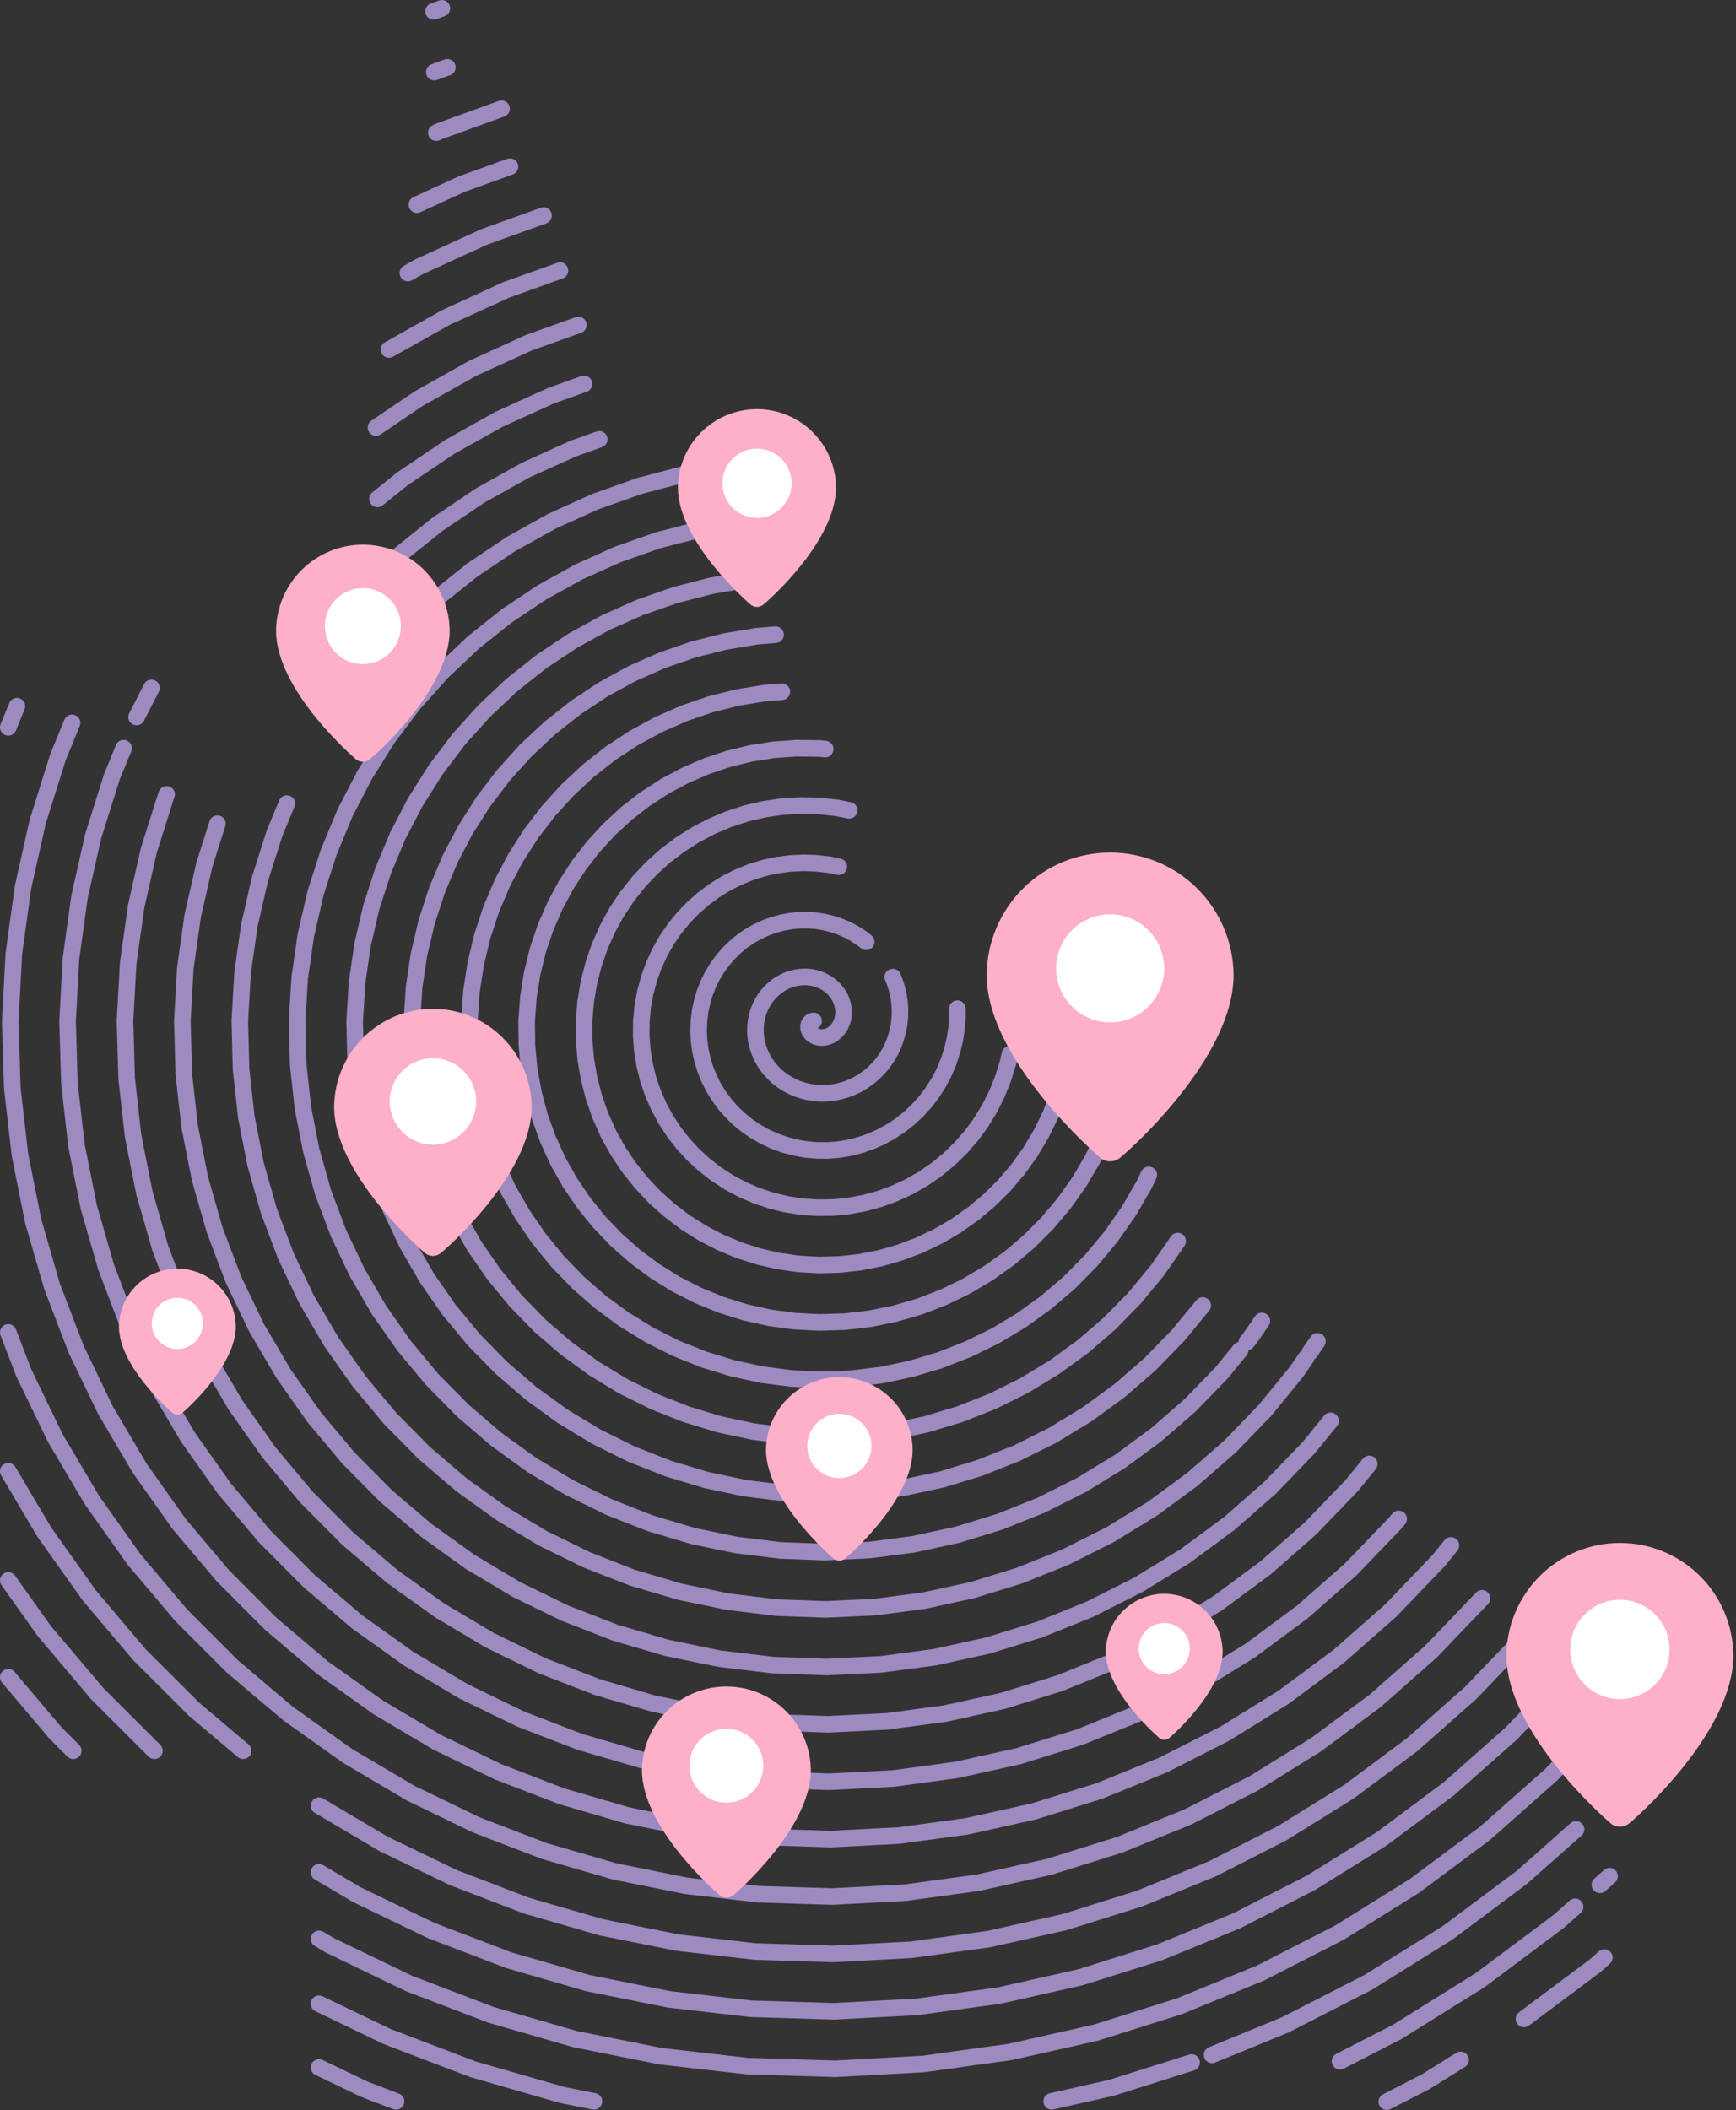 <svg xmlns="http://www.w3.org/2000/svg" width="419" height="509" viewBox="0 0 419 509" fill="none"><rect x="0" y="0" width="419" height="509" fill="#333333" stroke="none"/><g clip-path="url(#clip0_1266_25240)"><path d="M351.48 495.214C352.417 494.629 353.651 494.914 354.236 495.851C354.821 496.788 354.536 498.022 353.6 498.607L345.18 503.867C345.132 503.896 345.083 503.924 345.033 503.95L335.623 508.78C334.64 509.284 333.435 508.896 332.931 507.914C332.426 506.931 332.814 505.726 333.797 505.221L343.133 500.429L351.48 495.214ZM75.197 497.874C75.676 496.879 76.871 496.46 77.866 496.938L88.822 502.202L96.311 505.051C97.344 505.444 97.862 506.599 97.47 507.631C97.077 508.664 95.921 509.182 94.889 508.79L87.318 505.91C87.266 505.89 87.215 505.867 87.164 505.843L76.134 500.543C75.138 500.065 74.719 498.87 75.197 497.874ZM75.197 482.514C75.676 481.519 76.871 481.099 77.866 481.578L94.19 489.425L114.825 497.292L136.067 503.414L143.752 504.95C144.835 505.166 145.538 506.219 145.321 507.302C145.105 508.385 144.051 509.088 142.968 508.872L135.208 507.322C135.154 507.311 135.099 507.298 135.046 507.283L113.636 501.112C113.582 501.096 113.529 501.079 113.478 501.059L92.678 493.129C92.625 493.109 92.574 493.087 92.523 493.063L76.134 485.183C75.138 484.705 74.719 483.51 75.197 482.514ZM287.008 495.633C288.061 495.301 289.185 495.885 289.518 496.938C289.85 497.991 289.265 499.115 288.212 499.448L268.832 505.568C268.779 505.585 268.724 505.599 268.67 505.612L254.27 508.862C253.193 509.105 252.122 508.428 251.879 507.351C251.636 506.274 252.312 505.203 253.39 504.959L267.709 501.727L287.008 495.633ZM379.935 419.438C380.698 418.64 381.963 418.612 382.762 419.374C383.56 420.138 383.589 421.404 382.825 422.203L375.846 429.502C375.807 429.543 375.767 429.582 375.726 429.619L359.766 443.739C359.724 443.776 359.68 443.811 359.635 443.844L342.565 456.564C342.521 456.597 342.474 456.629 342.427 456.659L324.367 467.899C324.32 467.928 324.271 467.956 324.222 467.981L305.302 477.67C305.252 477.696 305.201 477.719 305.149 477.741L285.499 485.801C285.447 485.822 285.395 485.841 285.342 485.858L265.092 492.248C265.038 492.264 264.984 492.279 264.93 492.291L244.239 496.952C244.185 496.964 244.129 496.974 244.074 496.982L223.085 499.891C223.03 499.899 222.974 499.905 222.919 499.908L201.769 501.057C201.713 501.06 201.657 501.062 201.601 501.06L180.44 500.429C180.385 500.428 180.329 500.424 180.273 500.417L159.263 498.017C159.208 498.011 159.153 498.003 159.099 497.992L138.368 493.852C138.313 493.841 138.259 493.828 138.205 493.812L117.915 487.952C117.861 487.936 117.808 487.919 117.756 487.899L98.046 480.369C97.994 480.349 97.943 480.326 97.893 480.302L78.893 471.153C78.844 471.129 78.795 471.103 78.748 471.076L75.987 469.456C75.035 468.896 74.716 467.671 75.275 466.718C75.835 465.766 77.06 465.446 78.013 466.005L80.7 467.583L99.553 476.663L119.097 484.129L139.23 489.945L159.805 494.053L180.635 496.433L201.634 497.058L222.613 495.917L243.445 493.03L263.967 488.408L284.059 482.068L303.555 474.071L322.32 464.459L340.243 453.305L357.177 440.687L373.01 426.679L379.935 419.438ZM378.844 458.484C379.67 457.751 380.934 457.827 381.667 458.654C382.399 459.48 382.323 460.744 381.497 461.477L377.446 465.067C377.405 465.104 377.362 465.139 377.317 465.172L358.407 479.302C358.362 479.336 358.315 479.368 358.268 479.398L338.248 491.877C338.201 491.907 338.152 491.934 338.103 491.959L324.343 499.02C323.36 499.524 322.155 499.136 321.65 498.154C321.146 497.171 321.534 495.966 322.517 495.461L336.198 488.441L356.074 476.051L374.853 462.02L378.844 458.484ZM379.075 439.802C379.902 439.071 381.166 439.148 381.897 439.975C382.629 440.802 382.553 442.066 381.726 442.798L368.625 454.388C368.584 454.425 368.54 454.461 368.496 454.494L350.507 467.923C350.462 467.957 350.416 467.988 350.368 468.018L331.328 479.887C331.281 479.917 331.232 479.945 331.182 479.97L311.222 490.191C311.172 490.216 311.122 490.239 311.07 490.26L293.3 497.56C292.278 497.98 291.11 497.492 290.69 496.47C290.271 495.448 290.759 494.281 291.78 493.861L309.478 486.588L329.283 476.449L348.18 464.667L366.041 451.333L379.075 439.802ZM385.903 470.723C386.73 469.991 387.994 470.068 388.727 470.894C389.459 471.721 389.383 472.985 388.557 473.717L386.276 475.738C386.235 475.774 386.192 475.809 386.147 475.842L369.018 488.643C368.133 489.304 366.879 489.123 366.218 488.238C365.557 487.353 365.738 486.099 366.623 485.438L383.689 472.685L385.903 470.723ZM374.274 405.329C375.037 404.53 376.303 404.501 377.102 405.264C377.9 406.027 377.929 407.294 377.166 408.092L366.186 419.582C366.147 419.623 366.106 419.662 366.064 419.699L350.975 433.039C350.933 433.075 350.889 433.111 350.845 433.144L334.694 445.174C334.649 445.208 334.603 445.24 334.556 445.269L317.477 455.889C317.429 455.919 317.38 455.946 317.33 455.971L299.431 465.122C299.381 465.147 299.329 465.17 299.277 465.191L280.687 472.801C280.636 472.822 280.584 472.841 280.531 472.858L261.391 478.888C261.337 478.905 261.283 478.92 261.228 478.932L241.659 483.332C241.605 483.344 241.549 483.354 241.493 483.362L221.644 486.102C221.588 486.11 221.532 486.115 221.477 486.118L201.487 487.188C201.432 487.191 201.376 487.192 201.32 487.19L181.32 486.589C181.265 486.588 181.209 486.584 181.153 486.578L161.293 484.307C161.238 484.301 161.183 484.293 161.128 484.282L141.537 480.362C141.482 480.351 141.428 480.337 141.374 480.322L122.204 474.772C122.151 474.757 122.098 474.738 122.046 474.718L103.416 467.599C103.364 467.579 103.312 467.557 103.262 467.533L85.302 458.882C85.251 458.858 85.201 458.832 85.153 458.803L75.983 453.393C75.032 452.832 74.716 451.605 75.277 450.654C75.839 449.703 77.065 449.387 78.017 449.948L87.116 455.316L104.923 463.892L123.395 470.952L142.405 476.456L161.836 480.343L181.527 482.593L201.356 483.188L221.176 482.127L240.867 479.41L260.272 475.046L279.247 469.068L297.683 461.522L315.433 452.448L332.374 441.915L348.388 429.987L363.355 416.753L374.274 405.329ZM364.636 395.408C365.4 394.61 366.665 394.582 367.463 395.346C368.261 396.11 368.288 397.375 367.524 398.173L356.484 409.704C356.446 409.744 356.406 409.783 356.364 409.82L342.134 422.389C342.092 422.426 342.049 422.462 342.004 422.496L326.783 433.815C326.738 433.848 326.693 433.88 326.645 433.91L310.545 443.91C310.498 443.939 310.449 443.966 310.399 443.992L293.529 452.602C293.48 452.627 293.429 452.65 293.377 452.671L275.856 459.832C275.805 459.853 275.752 459.871 275.699 459.888L257.66 465.558C257.607 465.575 257.552 465.59 257.497 465.602L239.067 469.732C239.013 469.744 238.958 469.755 238.902 469.762L220.202 472.332C220.147 472.339 220.092 472.345 220.036 472.348L201.196 473.348C201.14 473.351 201.084 473.351 201.028 473.349L182.188 472.769C182.133 472.767 182.077 472.764 182.021 472.757L163.312 470.607C163.256 470.601 163.201 470.592 163.146 470.582L144.707 466.881C144.652 466.87 144.598 466.857 144.544 466.841L126.483 461.612C126.43 461.596 126.376 461.578 126.324 461.558L108.784 454.838C108.732 454.818 108.681 454.796 108.631 454.772L91.721 446.612C91.67 446.587 91.621 446.561 91.572 446.533L75.982 437.323C75.031 436.761 74.717 435.534 75.278 434.583C75.84 433.632 77.067 433.317 78.018 433.878L93.538 443.047L110.292 451.131L127.674 457.791L145.573 462.975L163.847 466.642L182.389 468.773L201.068 469.348L219.737 468.357L238.269 465.811L256.542 461.716L274.423 456.096L291.79 448.999L308.5 440.47L324.466 430.553L339.55 419.334L353.652 406.877L364.636 395.408ZM1.284 319.553C2.315 319.158 3.472 319.673 3.867 320.705L7.575 330.373L15.113 345.963L23.939 360.88L33.992 375.025L45.204 388.286L57.499 400.581L70.774 411.797L84.971 421.892L99.97 430.758L115.669 438.355L131.977 444.616L148.747 449.487L165.903 452.945L183.282 454.954L200.791 455.508L218.3 454.587L235.7 452.209L252.836 448.378L269.611 443.117L285.902 436.472L301.601 428.474L316.575 419.184L330.735 408.667L343.99 396.979L356.257 384.186C357.021 383.389 358.287 383.362 359.084 384.126C359.881 384.891 359.908 386.157 359.144 386.955L346.813 399.815C346.775 399.855 346.734 399.893 346.692 399.93L333.323 411.72C333.281 411.757 333.237 411.792 333.192 411.826L318.893 422.446C318.848 422.479 318.801 422.51 318.754 422.54L303.635 431.92C303.587 431.95 303.538 431.977 303.488 432.002L287.647 440.073C287.598 440.098 287.547 440.121 287.495 440.142L271.045 446.852C270.994 446.873 270.942 446.892 270.889 446.909L253.959 452.219C253.906 452.236 253.851 452.25 253.796 452.262L236.486 456.132C236.432 456.144 236.377 456.154 236.321 456.162L218.761 458.562C218.706 458.569 218.65 458.575 218.595 458.578L200.915 459.507C200.859 459.51 200.803 459.511 200.747 459.509L183.066 458.95C183.011 458.948 182.956 458.943 182.9 458.937L165.351 456.908C165.295 456.901 165.239 456.892 165.185 456.881L147.875 453.391C147.82 453.38 147.765 453.367 147.712 453.351L130.772 448.431C130.719 448.416 130.665 448.397 130.613 448.377L114.153 442.057C114.101 442.037 114.049 442.015 113.999 441.991L98.148 434.321C98.099 434.297 98.05 434.27 98.002 434.242L82.862 425.292C82.814 425.264 82.766 425.233 82.721 425.201L68.391 415.01C68.345 414.978 68.301 414.944 68.259 414.909L54.85 403.579C54.807 403.542 54.765 403.504 54.726 403.464L42.315 391.055C42.276 391.016 42.239 390.974 42.203 390.932L30.883 377.541C30.847 377.499 30.812 377.455 30.78 377.41L20.63 363.129C20.598 363.084 20.567 363.037 20.539 362.989L11.629 347.929C11.6 347.881 11.574 347.831 11.55 347.781L3.939 332.041C3.915 331.991 3.893 331.939 3.873 331.887L0.133 322.137C-0.263 321.106 0.253 319.949 1.284 319.553ZM387.161 451.106C387.986 450.372 389.25 450.446 389.984 451.271C390.718 452.096 390.645 453.361 389.819 454.095L387.469 456.185C386.643 456.919 385.379 456.845 384.645 456.02C383.911 455.195 383.985 453.93 384.811 453.196L387.161 451.106ZM15.539 173.614C15.957 172.591 17.124 172.101 18.146 172.519C19.169 172.937 19.659 174.105 19.241 175.127L15.843 183.44L11.041 198.726L7.528 214.372L5.332 230.265L4.481 246.302L4.966 262.369L6.806 278.364L9.975 294.166L14.459 309.657L20.229 324.729L27.243 339.283L35.466 353.206L44.832 366.414L55.279 378.792L66.746 390.278L79.143 400.773L92.381 410.192L106.378 418.488L121.026 425.583L136.245 431.435L151.899 435.997L167.902 439.233L184.135 441.124L200.481 441.648L216.844 440.797L233.093 438.588L249.102 435.016L264.775 430.115L279.99 423.922L294.673 416.453L308.667 407.783L321.897 397.966L334.287 387.063L345.723 375.152L348.645 371.541C349.341 370.683 350.601 370.551 351.459 371.247C352.317 371.942 352.449 373.201 351.754 374.059L348.774 377.739C348.739 377.782 348.702 377.825 348.663 377.866L337.112 389.896C337.074 389.936 337.033 389.975 336.991 390.012L324.481 401.022C324.44 401.059 324.396 401.093 324.352 401.126L310.981 411.046C310.937 411.08 310.891 411.112 310.844 411.141L296.703 419.901C296.656 419.93 296.606 419.958 296.557 419.983L281.737 427.523C281.687 427.548 281.636 427.572 281.584 427.593L266.204 433.853C266.153 433.874 266.1 433.893 266.047 433.91L250.217 438.859C250.164 438.875 250.11 438.891 250.056 438.903L233.876 442.512C233.821 442.524 233.765 442.535 233.709 442.542L217.299 444.772C217.244 444.779 217.189 444.785 217.134 444.788L200.614 445.648C200.558 445.651 200.502 445.652 200.446 445.65L183.926 445.12C183.87 445.118 183.814 445.113 183.759 445.107L167.358 443.197C167.303 443.19 167.248 443.181 167.193 443.17L151.023 439.901C150.969 439.89 150.914 439.876 150.86 439.861L135.04 435.25C134.987 435.235 134.934 435.217 134.882 435.197L119.513 429.288C119.46 429.267 119.409 429.245 119.358 429.22L104.558 422.05C104.507 422.026 104.458 422 104.41 421.971L90.27 413.591C90.223 413.563 90.176 413.533 90.131 413.5L76.751 403.98C76.705 403.947 76.661 403.913 76.618 403.876L64.098 393.277C64.055 393.241 64.014 393.203 63.975 393.164L52.395 381.563C52.355 381.524 52.317 381.483 52.281 381.441L41.722 368.93C41.685 368.887 41.651 368.843 41.618 368.797L32.158 355.457C32.126 355.412 32.096 355.366 32.068 355.318L23.758 341.248C23.729 341.199 23.703 341.15 23.679 341.099L16.588 326.389C16.564 326.339 16.542 326.288 16.522 326.236L10.692 311.005C10.672 310.953 10.654 310.9 10.639 310.846L6.108 295.197C6.093 295.143 6.08 295.088 6.069 295.034L2.869 279.074C2.858 279.019 2.849 278.964 2.843 278.909L0.983 262.749C0.977 262.694 0.972 262.637 0.971 262.581L0.48 246.34C0.479 246.285 0.479 246.23 0.482 246.174L1.343 229.964L1.358 229.796L3.579 213.737L3.608 213.573L7.158 197.762C7.17 197.708 7.185 197.654 7.202 197.601L12.052 182.161C12.068 182.108 12.087 182.055 12.108 182.003L15.539 173.614ZM27.99 179.72C28.41 178.699 29.578 178.211 30.6 178.63C31.621 179.05 32.11 180.219 31.69 181.241L28.912 187.999L24.443 202.167L21.168 216.686L19.122 231.437L18.311 246.304L18.756 261.224L20.446 276.065L23.375 290.726L27.529 305.108L32.879 319.101L39.384 332.614L47.012 345.556L55.692 357.814L65.388 369.32L76.019 379.99L87.512 389.735L99.801 398.502L112.802 406.218L126.391 412.822L140.52 418.273L155.064 422.526L169.934 425.542L185.02 427.315L200.195 427.818L215.395 427.047L230.486 424.999L245.372 421.697L259.935 417.159L274.103 411.407L287.731 404.484L300.744 396.434L313.066 387.309L324.589 377.18L335.232 366.122L336.031 365.145C336.73 364.29 337.99 364.163 338.846 364.862C339.701 365.561 339.828 366.821 339.129 367.676L338.278 368.716C338.244 368.758 338.208 368.799 338.171 368.837L327.411 380.017C327.373 380.057 327.332 380.096 327.29 380.132L315.641 390.373C315.599 390.409 315.555 390.445 315.511 390.478L303.061 399.698C303.016 399.731 302.969 399.762 302.922 399.791L289.762 407.931C289.714 407.96 289.666 407.988 289.616 408.013L275.836 415.013C275.786 415.039 275.735 415.062 275.683 415.083L261.372 420.894C261.321 420.915 261.268 420.933 261.215 420.95L246.485 425.54C246.432 425.556 246.378 425.57 246.323 425.582L231.273 428.923C231.219 428.935 231.164 428.945 231.108 428.953L215.849 431.022C215.793 431.029 215.737 431.035 215.682 431.038L200.321 431.818C200.265 431.821 200.209 431.822 200.153 431.82L184.794 431.309C184.738 431.307 184.682 431.303 184.627 431.296L169.387 429.506C169.332 429.5 169.277 429.492 169.223 429.481L154.192 426.43C154.137 426.419 154.083 426.406 154.029 426.39L139.319 422.09C139.266 422.075 139.212 422.057 139.16 422.037L124.88 416.527C124.828 416.507 124.776 416.484 124.726 416.459L110.976 409.78C110.926 409.755 110.877 409.729 110.829 409.701L97.689 401.9C97.641 401.871 97.594 401.841 97.549 401.809L85.129 392.949C85.084 392.916 85.04 392.882 84.997 392.846L73.366 382.986C73.324 382.95 73.283 382.911 73.243 382.872L62.493 372.082C62.454 372.043 62.417 372.002 62.381 371.959L52.581 360.33C52.545 360.287 52.51 360.242 52.477 360.196L43.697 347.796C43.665 347.751 43.636 347.704 43.607 347.656L35.897 334.576C35.869 334.528 35.843 334.478 35.818 334.428L29.238 320.758C29.214 320.708 29.192 320.657 29.172 320.605L23.762 306.455C23.742 306.402 23.724 306.349 23.709 306.295L19.509 291.755C19.493 291.702 19.48 291.647 19.469 291.592L16.509 276.772C16.498 276.717 16.489 276.662 16.482 276.607L14.772 261.597C14.766 261.542 14.762 261.486 14.761 261.43L14.31 246.35C14.309 246.294 14.309 246.238 14.312 246.182L15.133 231.131C15.136 231.076 15.142 231.02 15.149 230.965L17.219 216.045C17.226 215.99 17.237 215.935 17.249 215.88L20.559 201.21L20.602 201.049L25.123 186.719L25.18 186.56L27.99 179.72ZM0.707 403.085C1.549 402.371 2.811 402.475 3.525 403.317L14.895 416.725L19.102 420.924C19.884 421.704 19.886 422.971 19.105 423.753C18.325 424.535 17.059 424.536 16.277 423.756L12.018 419.506C11.978 419.467 11.94 419.427 11.904 419.384L0.475 405.904C-0.24 405.061 -0.135 403.8 0.707 403.085ZM0.84 379.621C1.74 378.98 2.989 379.19 3.63 380.09L12.268 392.228L24.99 407.252L38.692 420.924C39.474 421.704 39.475 422.971 38.695 423.753C37.915 424.535 36.649 424.536 35.867 423.756L22.107 410.026C22.068 409.986 22.03 409.945 21.994 409.903L9.164 394.753C9.128 394.711 9.093 394.666 9.061 394.621L0.37 382.411C-0.27 381.511 -0.06 380.261 0.84 379.621ZM0.981 353.19C1.932 352.627 3.158 352.942 3.721 353.892L12.4 368.552L23.132 383.633L35.093 397.775L48.217 410.878L59.989 420.812C60.834 421.524 60.941 422.786 60.228 423.63C59.516 424.474 58.254 424.581 57.41 423.869L45.57 413.879C45.528 413.843 45.487 413.805 45.447 413.766L32.207 400.545C32.167 400.506 32.129 400.465 32.093 400.422L20.023 386.152C19.988 386.109 19.953 386.065 19.921 386.02L9.091 370.8C9.058 370.755 9.027 370.708 8.999 370.66L0.279 355.929C-0.283 354.979 0.031 353.753 0.981 353.19ZM38.374 190.861C38.799 189.841 39.97 189.36 40.989 189.785C42.009 190.21 42.491 191.38 42.066 192.4L41.999 192.559L37.861 205.617L34.839 218.995L32.931 232.593L32.171 246.31L32.566 260.059L34.106 273.748L36.793 287.268L40.605 300.54L45.526 313.456L51.516 325.939L58.541 337.884L66.544 349.207L75.474 359.835L85.281 369.693L95.882 378.703L107.224 386.81L119.195 393.936L131.763 400.046L144.789 405.082L158.229 409.029L171.95 411.834L185.872 413.484L199.91 413.958L213.928 413.257L227.891 411.379L241.632 408.346L255.114 404.152L268.187 398.859L280.802 392.473L292.839 385.052L304.233 376.631L314.885 367.284L324.723 357.072L326.389 355.028C326.475 354.922 326.569 354.827 326.671 354.744C326.727 354.642 326.792 354.543 326.868 354.45L328.948 351.889C329.645 351.032 330.904 350.902 331.761 351.598C332.618 352.295 332.748 353.554 332.052 354.412L329.973 356.971C329.887 357.077 329.791 357.172 329.689 357.255C329.633 357.358 329.568 357.459 329.491 357.553L327.781 359.654C327.746 359.697 327.709 359.738 327.671 359.778L317.71 370.118C317.671 370.158 317.631 370.197 317.589 370.234L306.81 379.694C306.767 379.731 306.724 379.766 306.679 379.799L295.148 388.319C295.104 388.352 295.057 388.383 295.01 388.413L282.83 395.923C282.783 395.953 282.733 395.979 282.684 396.004L269.924 402.464C269.874 402.49 269.822 402.514 269.77 402.535L256.53 407.894C256.479 407.915 256.427 407.934 256.374 407.951L242.744 412.19C242.69 412.207 242.636 412.222 242.581 412.234L228.671 415.303C228.617 415.315 228.562 415.325 228.507 415.332L214.387 417.233C214.331 417.24 214.276 417.245 214.22 417.248L200.02 417.957C199.964 417.96 199.908 417.961 199.853 417.959L185.652 417.479C185.596 417.477 185.54 417.473 185.484 417.466L171.395 415.796C171.339 415.79 171.284 415.781 171.229 415.77L157.34 412.93C157.285 412.919 157.23 412.905 157.177 412.889L143.587 408.9C143.534 408.884 143.481 408.866 143.429 408.846L130.238 403.746C130.186 403.726 130.135 403.703 130.085 403.679L117.375 397.499C117.325 397.475 117.276 397.448 117.228 397.419L105.097 390.199C105.049 390.17 105.002 390.14 104.957 390.108L93.487 381.908C93.442 381.875 93.397 381.84 93.355 381.804L82.625 372.684C82.583 372.648 82.541 372.61 82.502 372.571L72.582 362.601C72.543 362.561 72.505 362.52 72.469 362.477L63.429 351.717C63.393 351.675 63.359 351.63 63.327 351.584L55.227 340.124C55.194 340.079 55.164 340.032 55.136 339.984L48.026 327.894C47.998 327.846 47.971 327.796 47.947 327.746L41.887 315.116C41.863 315.066 41.841 315.014 41.821 314.962L36.841 301.893C36.821 301.841 36.804 301.787 36.788 301.733L32.928 288.303C32.912 288.25 32.9 288.195 32.889 288.14L30.168 274.451C30.157 274.396 30.149 274.34 30.143 274.285L28.583 260.424C28.577 260.369 28.573 260.314 28.571 260.258L28.171 246.338C28.169 246.282 28.17 246.225 28.173 246.169L28.943 232.28L28.959 232.113L30.89 218.353L30.919 218.19L33.98 204.65L34.023 204.486L38.214 191.266L38.273 191.101L38.374 190.861ZM384.685 393.014C385.379 392.155 386.638 392.02 387.497 392.714C388.356 393.408 388.49 394.668 387.796 395.527L380.275 404.837C379.581 405.696 378.322 405.83 377.463 405.136C376.604 404.442 376.47 403.183 377.164 402.324L384.685 393.014ZM50.564 198.094C50.899 197.042 52.024 196.46 53.076 196.794C54.129 197.129 54.711 198.255 54.376 199.307L51.27 209.067L48.477 221.304L46.722 233.753L46.011 246.325L46.356 258.913L47.758 271.455L50.204 283.846L53.69 296.01L58.18 307.851L63.648 319.283L70.073 330.239L77.398 340.632L85.569 350.381L94.538 359.42L104.251 367.692L114.639 375.137L125.619 381.688L137.128 387.304L149.08 391.943L161.388 395.566L173.985 398.155L186.757 399.685L199.624 400.138L212.514 399.505L225.305 397.798L237.923 395.026L250.288 391.204L262.306 386.346L273.877 380.506L284.954 373.698L295.415 365.98L305.208 357.402L314.262 348.022L319.601 341.486C320.299 340.63 321.559 340.503 322.415 341.202C323.27 341.9 323.398 343.16 322.699 344.015L317.309 350.616C317.274 350.658 317.237 350.7 317.199 350.74L308.029 360.24C307.991 360.28 307.95 360.318 307.908 360.355L297.988 369.044C297.946 369.081 297.902 369.117 297.857 369.15L287.258 376.97C287.212 377.004 287.165 377.034 287.117 377.064L275.907 383.955C275.86 383.984 275.811 384.01 275.761 384.036L264.031 389.956C263.982 389.981 263.931 390.004 263.88 390.025L251.71 394.945C251.658 394.966 251.605 394.985 251.551 395.001L239.03 398.872C238.977 398.888 238.923 398.902 238.869 398.914L226.079 401.724C226.025 401.736 225.97 401.745 225.915 401.752L212.955 403.483C212.9 403.49 212.844 403.496 212.788 403.499L199.738 404.138C199.682 404.141 199.625 404.141 199.569 404.139L186.529 403.679C186.473 403.677 186.418 403.673 186.362 403.666L173.422 402.117C173.367 402.11 173.312 402.1 173.258 402.089L160.508 399.469C160.453 399.458 160.399 399.445 160.346 399.429L147.875 395.759C147.821 395.743 147.769 395.725 147.717 395.705L135.606 391.005C135.554 390.985 135.503 390.962 135.453 390.938L123.793 385.248C123.743 385.223 123.693 385.197 123.645 385.168L112.516 378.528C112.468 378.499 112.42 378.469 112.375 378.436L101.854 370.896C101.809 370.864 101.766 370.829 101.724 370.793L91.883 362.414C91.84 362.377 91.8 362.339 91.761 362.299L82.67 353.139C82.63 353.099 82.593 353.058 82.557 353.015L74.277 343.135C74.242 343.092 74.207 343.048 74.175 343.002L66.755 332.472C66.723 332.427 66.693 332.38 66.665 332.332L60.155 321.232C60.127 321.184 60.1 321.134 60.076 321.083L54.536 309.503C54.512 309.453 54.489 309.401 54.47 309.349L49.92 297.349C49.9 297.297 49.882 297.244 49.867 297.191L46.337 284.872C46.321 284.818 46.309 284.763 46.298 284.707L43.818 272.148C43.808 272.093 43.798 272.038 43.792 271.983L42.372 259.273C42.366 259.217 42.362 259.161 42.36 259.105L42.011 246.345C42.009 246.289 42.011 246.233 42.014 246.177L42.733 233.448L42.75 233.281L44.529 220.662L44.56 220.496L47.391 208.095L47.435 207.934L50.564 198.094ZM67.382 193.085C67.804 192.065 68.975 191.58 69.995 192.002C71.015 192.425 71.5 193.594 71.078 194.615L68.159 201.666L64.692 212.503L62.147 223.618L60.542 234.909L59.881 246.321L60.177 257.749L61.429 269.136L63.636 280.395L66.782 291.448L70.842 302.207L75.796 312.588L81.623 322.557L88.265 331.998L95.692 340.874L103.832 349.104L112.658 356.637L122.091 363.408L132.069 369.383L142.507 374.494L153.378 378.726L164.563 382.038L176.007 384.404L187.643 385.815L199.35 386.238L211.067 385.687L222.713 384.149L234.213 381.644L245.476 378.171L256.415 373.765L266.965 368.461L277.039 362.282L286.586 355.269L295.523 347.466L303.783 338.939L311.312 329.733L313.592 326.417C313.754 326.182 313.958 325.992 314.186 325.85C314.237 325.589 314.34 325.334 314.499 325.101L316.319 322.441C316.943 321.529 318.188 321.296 319.1 321.919C320.011 322.543 320.245 323.788 319.621 324.7L317.801 327.36C317.638 327.597 317.432 327.787 317.202 327.929C317.152 328.192 317.05 328.449 316.889 328.683L314.559 332.074C314.527 332.119 314.493 332.164 314.458 332.207L306.828 341.537C306.793 341.58 306.756 341.621 306.717 341.662L298.337 350.312C298.298 350.352 298.258 350.391 298.216 350.427L289.155 358.337C289.113 358.374 289.069 358.409 289.024 358.442L279.344 365.552C279.299 365.585 279.253 365.616 279.206 365.645L268.986 371.915C268.938 371.945 268.889 371.972 268.839 371.998L258.139 377.377C258.089 377.402 258.039 377.425 257.987 377.446L246.887 381.915C246.835 381.936 246.783 381.956 246.729 381.972L235.31 385.492C235.256 385.508 235.201 385.523 235.145 385.535L223.485 388.075C223.431 388.086 223.377 388.096 223.322 388.103L211.512 389.664C211.456 389.671 211.4 389.676 211.344 389.678L199.454 390.238C199.399 390.24 199.343 390.241 199.288 390.239L187.407 389.809C187.351 389.807 187.295 389.803 187.239 389.796L175.449 388.366C175.394 388.359 175.339 388.351 175.285 388.339L163.675 385.939C163.62 385.928 163.566 385.914 163.513 385.898L152.162 382.539C152.109 382.523 152.057 382.504 152.005 382.484L140.984 378.194C140.932 378.174 140.88 378.151 140.83 378.126L130.23 372.937C130.18 372.912 130.13 372.885 130.082 372.856L119.963 366.796C119.915 366.768 119.868 366.738 119.823 366.706L110.254 359.835C110.208 359.803 110.164 359.768 110.121 359.732L101.172 352.091C101.129 352.055 101.087 352.017 101.048 351.977L92.788 343.627C92.749 343.588 92.711 343.546 92.676 343.503L85.147 334.503C85.111 334.461 85.076 334.417 85.044 334.372L78.305 324.791C78.272 324.746 78.241 324.698 78.213 324.65L72.304 314.54C72.275 314.491 72.249 314.442 72.225 314.392L67.195 303.852C67.171 303.801 67.149 303.749 67.129 303.697L63.009 292.777C62.989 292.725 62.971 292.671 62.956 292.618L59.767 281.408C59.751 281.354 59.738 281.3 59.727 281.246L57.487 269.826C57.477 269.771 57.468 269.715 57.462 269.659L56.192 258.099C56.186 258.044 56.182 257.988 56.181 257.932L55.881 246.333C55.879 246.277 55.88 246.22 55.884 246.165L56.554 234.595L56.57 234.429L58.2 222.969L58.23 222.804L60.81 211.534L60.855 211.371L64.375 200.371C64.392 200.318 64.411 200.267 64.432 200.216L67.382 193.085ZM182.869 123.708C183.969 123.613 184.937 124.429 185.032 125.529C185.127 126.629 184.311 127.598 183.211 127.693L178.879 128.065L168.999 129.768L159.296 132.284L149.812 135.619L140.632 139.742L131.814 144.626L123.412 150.243L115.518 156.537L108.155 163.496L101.388 171.049L95.272 179.15L89.842 187.773L85.152 196.81L81.227 206.226L78.101 215.95L75.798 225.922L74.332 236.066L73.722 246.326L73.968 256.614L75.077 266.84L77.048 276.983L79.851 286.914L83.496 296.606L87.944 305.964L93.152 314.915L99.119 323.433L105.78 331.423L113.102 338.843L121.029 345.638L129.501 351.749L138.456 357.125L147.875 361.757L157.648 365.586L167.731 368.589L178.034 370.735L188.508 372.015L199.045 372.418L209.613 371.935L220.117 370.568L230.48 368.324L240.643 365.212L250.516 361.255L260.041 356.478L269.146 350.916L277.769 344.597L285.848 337.572L293.302 329.892L297.793 324.413C298.097 324.042 298.506 323.808 298.941 323.72C298.946 323.281 299.092 322.841 299.392 322.475L300.102 321.605L302.913 317.526C303.54 316.616 304.786 316.387 305.695 317.014C306.604 317.641 306.834 318.886 306.207 319.795L303.347 323.946C303.316 323.99 303.283 324.034 303.249 324.076L302.488 325.006C302.184 325.378 301.774 325.61 301.338 325.699C301.334 326.139 301.187 326.581 300.887 326.948L296.347 332.488C296.311 332.531 296.274 332.574 296.235 332.614L288.655 340.423C288.616 340.464 288.575 340.503 288.532 340.54L280.332 347.669C280.29 347.706 280.247 347.741 280.202 347.774L271.442 354.194C271.397 354.227 271.351 354.258 271.303 354.288L262.053 359.937C262.005 359.966 261.956 359.993 261.906 360.018L252.236 364.869C252.187 364.894 252.136 364.916 252.084 364.937L242.054 368.957C242.002 368.977 241.949 368.997 241.895 369.013L231.575 372.173C231.522 372.19 231.468 372.203 231.413 372.215L220.883 374.496C220.829 374.507 220.774 374.517 220.719 374.524L210.049 375.914C209.993 375.921 209.937 375.926 209.881 375.928L199.151 376.418C199.095 376.421 199.039 376.422 198.983 376.419L188.264 376.009C188.208 376.007 188.153 376.002 188.098 375.996L177.467 374.696C177.412 374.689 177.357 374.68 177.303 374.668L166.832 372.489C166.777 372.477 166.723 372.464 166.669 372.448L156.429 369.397C156.375 369.381 156.322 369.363 156.27 369.342L146.341 365.453C146.289 365.432 146.237 365.41 146.187 365.385L136.628 360.685C136.578 360.66 136.528 360.634 136.48 360.605L127.37 355.135C127.322 355.106 127.276 355.075 127.23 355.042L118.62 348.832C118.575 348.8 118.531 348.765 118.488 348.729L110.438 341.829C110.396 341.792 110.355 341.755 110.316 341.715L102.876 334.175C102.837 334.136 102.799 334.094 102.764 334.051L95.994 325.931C95.958 325.888 95.924 325.844 95.892 325.798L89.832 317.148C89.8 317.102 89.769 317.055 89.741 317.006L84.441 307.896C84.413 307.848 84.387 307.799 84.363 307.749L79.844 298.239C79.82 298.188 79.798 298.137 79.778 298.084L76.078 288.245C76.058 288.192 76.041 288.138 76.025 288.083L73.175 277.984C73.16 277.931 73.147 277.876 73.137 277.822L71.137 267.532C71.126 267.477 71.117 267.422 71.111 267.367L69.981 256.957C69.975 256.901 69.972 256.845 69.971 256.789L69.721 246.338C69.719 246.283 69.72 246.227 69.724 246.171L70.344 235.751L70.36 235.584L71.851 225.275L71.881 225.111L74.222 214.971L74.266 214.808L77.446 204.918L77.504 204.761L81.494 195.191L81.564 195.04L86.335 185.849L86.418 185.705L91.928 176.955L92.023 176.816L98.244 168.576L98.351 168.446L105.23 160.766L105.346 160.647L112.826 153.577C112.867 153.538 112.909 153.501 112.953 153.466L120.993 147.057L121.129 146.958L129.659 141.257L129.801 141.171L138.77 136.201C138.819 136.174 138.87 136.149 138.921 136.126L148.251 131.936L148.406 131.874L158.047 128.484L158.208 128.434L168.078 125.874L168.24 125.839L178.28 124.11L178.448 124.087L182.869 123.708ZM182.982 137.578C184.083 137.485 185.05 138.302 185.143 139.403C185.235 140.504 184.418 141.471 183.317 141.564L180.896 141.767L172.162 143.249L163.585 145.455L155.196 148.377L147.045 152.005L139.246 156.296L131.79 161.253L124.785 166.817L118.255 172.966L112.259 179.638L106.822 186.814L102.009 194.422L97.831 202.442L94.337 210.776L91.548 219.394L89.486 228.233L88.17 237.235L87.611 246.323L87.817 255.444L88.78 264.532L90.511 273.522L92.982 282.337L96.195 290.946L100.121 299.259L104.741 307.239L110.013 314.807L115.916 321.919L122.403 328.524L129.43 334.569L136.961 340.026L144.929 344.838L153.28 348.97L161.963 352.387L170.932 355.082L180.084 357.014L189.404 358.175L198.793 358.558L208.203 358.145L217.551 356.948L226.788 354.962L235.84 352.21L244.648 348.7L253.142 344.467L261.26 339.524L268.956 333.912L276.168 327.663L282.844 320.82L288.747 313.659C289.45 312.806 290.71 312.685 291.562 313.387C292.415 314.09 292.536 315.35 291.833 316.203L285.873 323.433C285.838 323.476 285.8 323.517 285.762 323.557L278.972 330.517C278.933 330.557 278.892 330.596 278.85 330.632L271.51 336.992C271.468 337.028 271.424 337.063 271.379 337.096L263.549 342.806C263.504 342.839 263.457 342.87 263.41 342.899L255.15 347.928C255.102 347.958 255.052 347.985 255.002 348.01L246.352 352.321C246.302 352.345 246.252 352.368 246.2 352.388L237.24 355.958C237.188 355.979 237.136 355.998 237.082 356.014L227.872 358.814C227.819 358.83 227.764 358.844 227.71 358.856L218.311 360.875C218.256 360.887 218.2 360.897 218.145 360.904L208.624 362.124C208.569 362.132 208.513 362.136 208.458 362.138L198.888 362.558C198.831 362.561 198.775 362.561 198.719 362.559L189.158 362.168C189.103 362.166 189.048 362.162 188.993 362.155L179.513 360.975C179.457 360.968 179.402 360.959 179.347 360.948L170.017 358.977C169.962 358.965 169.908 358.952 169.854 358.936L160.734 356.196C160.681 356.18 160.629 356.161 160.577 356.141L151.737 352.662C151.685 352.641 151.633 352.618 151.583 352.593L143.073 348.383C143.023 348.358 142.974 348.331 142.926 348.302L134.815 343.402C134.768 343.373 134.722 343.343 134.677 343.31L127.017 337.76C126.972 337.728 126.928 337.693 126.886 337.657L119.726 331.497C119.683 331.46 119.643 331.422 119.603 331.382L113.003 324.662C112.964 324.622 112.927 324.58 112.892 324.538L106.881 317.298C106.845 317.255 106.811 317.21 106.779 317.164L101.409 309.454C101.377 309.408 101.347 309.36 101.319 309.312L96.619 301.193C96.591 301.145 96.566 301.095 96.542 301.044L92.542 292.575C92.518 292.524 92.496 292.472 92.477 292.419L89.206 283.66C89.186 283.607 89.169 283.554 89.154 283.5L86.634 274.51C86.619 274.457 86.606 274.403 86.596 274.348L84.836 265.199C84.825 265.143 84.817 265.087 84.811 265.031L83.831 255.781C83.825 255.726 83.822 255.671 83.82 255.616L83.61 246.326C83.609 246.27 83.611 246.214 83.614 246.158L84.184 236.898L84.201 236.731L85.541 227.571C85.549 227.515 85.559 227.46 85.572 227.406L87.672 218.406C87.684 218.352 87.7 218.298 87.717 218.245L90.557 209.465L90.615 209.307L94.176 200.817L94.246 200.666L98.496 192.506C98.522 192.457 98.55 192.408 98.58 192.361L103.49 184.601L103.586 184.462L109.116 177.163L109.223 177.034L115.343 170.224L115.459 170.104L122.109 163.844L122.236 163.734L129.376 158.064C129.42 158.029 129.466 157.996 129.513 157.965L137.093 152.925L137.235 152.838L145.196 148.458L145.347 148.383L153.637 144.693L153.792 144.632L162.342 141.652L162.502 141.603L171.252 139.353L171.415 139.319L180.315 137.809L180.482 137.788L182.982 137.578ZM187.037 151.117C188.138 151.027 189.103 151.847 189.193 152.948C189.283 154.048 188.464 155.014 187.363 155.104L182.914 155.467L175.312 156.731L167.844 158.627L160.526 161.155L153.449 164.284L146.645 168.003L140.151 172.302L134.032 177.13L128.32 182.46L123.077 188.261L118.329 194.499L114.108 201.119L110.45 208.083L107.387 215.345L104.927 222.859L103.106 230.562L101.93 238.416L101.422 246.338L101.578 254.31L102.399 262.238L103.879 270.093L106.023 277.812L108.813 285.331L112.225 292.615L116.243 299.603L120.837 306.233L125.98 312.474L131.632 318.272L137.762 323.581L144.343 328.376L151.312 332.611L158.611 336.24L166.22 339.26L174.064 341.643L182.083 343.356L190.234 344.395L198.472 344.749L206.732 344.405L214.934 343.374L223.029 341.662L230.985 339.269L238.721 336.219L246.187 332.515L253.334 328.191L260.115 323.274L266.448 317.812L272.326 311.816L277.681 305.355L282.486 298.447L282.494 298.433C283.023 297.463 284.238 297.105 285.208 297.634C286.178 298.163 286.535 299.378 286.006 300.348L285.945 300.458C285.911 300.522 285.873 300.583 285.832 300.642L280.922 307.703C280.89 307.749 280.856 307.793 280.82 307.836L275.35 314.437C275.314 314.48 275.277 314.521 275.238 314.561L269.248 320.67C269.209 320.71 269.168 320.748 269.126 320.785L262.656 326.365C262.614 326.401 262.57 326.436 262.524 326.469L255.614 331.48C255.569 331.512 255.523 331.543 255.476 331.572L248.186 335.982C248.138 336.011 248.089 336.037 248.039 336.062L240.419 339.842C240.368 339.867 240.316 339.891 240.264 339.912L232.373 343.021C232.321 343.041 232.269 343.06 232.216 343.076L224.106 345.516C224.053 345.532 223.999 345.546 223.944 345.557L215.674 347.307C215.619 347.319 215.564 347.328 215.509 347.334L207.139 348.385C207.084 348.392 207.028 348.397 206.973 348.399L198.553 348.749C198.497 348.751 198.441 348.751 198.385 348.749L189.984 348.388C189.929 348.386 189.873 348.382 189.817 348.374L181.497 347.314C181.442 347.307 181.387 347.298 181.332 347.287L173.142 345.537C173.087 345.525 173.032 345.511 172.979 345.495L164.979 343.064C164.926 343.048 164.874 343.03 164.822 343.009L157.062 339.929C157.011 339.909 156.959 339.886 156.909 339.861L149.449 336.151C149.399 336.126 149.35 336.099 149.302 336.07L142.191 331.749C142.144 331.72 142.097 331.69 142.052 331.657L135.342 326.767C135.297 326.734 135.253 326.699 135.211 326.663L128.951 321.243C128.909 321.206 128.867 321.167 128.828 321.126L123.058 315.207C123.019 315.167 122.982 315.125 122.946 315.082L117.696 308.712C117.661 308.669 117.627 308.625 117.596 308.58L112.906 301.809C112.874 301.763 112.844 301.716 112.816 301.667L108.716 294.538C108.688 294.489 108.662 294.44 108.639 294.389L105.159 286.958C105.136 286.909 105.114 286.858 105.095 286.806L102.245 279.126C102.226 279.074 102.208 279.02 102.193 278.966L100.003 271.086C99.988 271.032 99.975 270.976 99.965 270.92L98.454 262.901C98.444 262.847 98.436 262.792 98.431 262.737L97.591 254.637C97.585 254.582 97.581 254.526 97.58 254.47L97.42 246.34C97.419 246.284 97.42 246.228 97.424 246.172L97.944 238.073L97.962 237.904L99.162 229.894L99.193 229.731L101.054 221.861L101.1 221.699L103.609 214.029L103.667 213.874L106.797 206.454L106.869 206.3L110.609 199.18C110.635 199.131 110.663 199.083 110.693 199.036L115.004 192.275L115.099 192.139L119.949 185.769L120.057 185.639L125.416 179.709L125.535 179.588L131.365 174.148C131.406 174.11 131.448 174.075 131.491 174.041L137.741 169.11C137.785 169.076 137.83 169.044 137.876 169.013L144.506 164.623L144.65 164.536L151.601 160.736L151.752 160.662L158.991 157.461L159.147 157.4L166.617 154.82L166.777 154.772L174.418 152.832L174.582 152.797L182.342 151.507C182.396 151.498 182.452 151.491 182.507 151.487L187.037 151.117ZM188.556 164.876C189.657 164.791 190.619 165.615 190.704 166.716C190.789 167.818 189.965 168.78 188.864 168.865L184.938 169.167L178.481 170.211L172.127 171.799L165.909 173.924L159.886 176.565L154.079 179.708L148.548 183.335L143.315 187.425L138.453 191.947L133.964 196.874L129.886 202.173L126.264 207.807L123.128 213.719L120.482 219.909L118.364 226.3L116.784 232.868L115.76 239.557L115.291 246.329L115.397 253.126L116.071 259.915L117.32 266.642L119.128 273.257L121.478 279.701L124.38 285.945L127.795 291.925L131.708 297.615L136.095 302.979L140.925 307.965L146.175 312.54L151.795 316.658L157.753 320.31L164.004 323.451L170.536 326.066L177.265 328.125L184.132 329.625L191.144 330.536L198.218 330.868L205.305 330.605L212.371 329.745L219.347 328.29L226.193 326.249L232.866 323.636L239.304 320.482L245.474 316.785L251.312 312.577L256.797 307.874L261.877 302.724L266.521 297.152L270.694 291.201L274.357 284.909L275.474 282.562C275.948 281.564 277.141 281.14 278.139 281.614C279.136 282.088 279.56 283.281 279.086 284.279L277.936 286.699C277.913 286.749 277.886 286.799 277.858 286.847L274.108 293.287C274.08 293.335 274.05 293.382 274.018 293.428L269.748 299.519C269.716 299.564 269.682 299.608 269.646 299.651L264.896 305.351C264.861 305.394 264.822 305.435 264.783 305.475L259.584 310.746C259.545 310.785 259.504 310.823 259.462 310.859L253.852 315.668C253.809 315.705 253.765 315.74 253.72 315.773L247.739 320.082C247.693 320.116 247.646 320.147 247.598 320.176L241.288 323.957C241.24 323.985 241.191 324.012 241.141 324.037L234.55 327.266C234.501 327.29 234.45 327.312 234.399 327.332L227.579 330.002C227.527 330.023 227.475 330.041 227.422 330.057L220.411 332.147C220.358 332.163 220.304 332.177 220.249 332.188L213.108 333.678C213.053 333.69 212.997 333.699 212.941 333.706L205.712 334.585C205.656 334.592 205.6 334.597 205.544 334.599L198.284 334.869C198.228 334.871 198.172 334.871 198.116 334.869L190.876 334.528C190.821 334.525 190.767 334.521 190.713 334.514L183.543 333.583C183.486 333.576 183.429 333.566 183.373 333.554L176.323 332.014C176.27 332.002 176.216 331.989 176.164 331.973L169.274 329.863C169.221 329.846 169.169 329.828 169.117 329.807L162.446 327.137C162.394 327.116 162.342 327.093 162.292 327.068L155.882 323.848C155.832 323.823 155.782 323.795 155.734 323.765L149.635 320.026C149.588 319.997 149.542 319.966 149.498 319.934L143.738 315.713C143.693 315.68 143.649 315.645 143.606 315.608L138.236 310.928C138.194 310.891 138.152 310.852 138.113 310.812L133.163 305.702C133.124 305.662 133.087 305.62 133.052 305.577L128.562 300.086C128.527 300.044 128.493 299.999 128.462 299.954L124.452 294.124C124.421 294.078 124.391 294.03 124.363 293.982L120.863 287.852C120.836 287.804 120.81 287.754 120.786 287.704L117.816 281.313C117.792 281.261 117.77 281.209 117.751 281.156L115.341 274.545C115.322 274.494 115.306 274.44 115.291 274.387L113.44 267.618C113.426 267.564 113.413 267.51 113.403 267.456L112.124 260.566C112.114 260.51 112.105 260.454 112.1 260.398L111.41 253.448C111.405 253.393 111.401 253.337 111.4 253.282L111.29 246.312C111.289 246.255 111.291 246.198 111.295 246.142L111.774 239.203L111.793 239.038L112.843 232.178L112.876 232.012L114.495 225.283L114.541 225.122L116.712 218.572L116.77 218.415L119.481 212.075L119.553 211.923L122.773 205.853L122.857 205.708L126.567 199.939L126.665 199.8L130.845 194.371L130.951 194.244L135.552 189.194L135.668 189.076L140.658 184.436L140.788 184.325L146.148 180.135L146.283 180.039L151.953 176.318L152.098 176.232L158.048 173.011C158.096 172.985 158.147 172.961 158.197 172.939L164.377 170.229L164.533 170.167L170.913 167.988C170.966 167.97 171.021 167.954 171.075 167.94L177.595 166.31C177.649 166.296 177.705 166.285 177.761 166.276L184.381 165.207L184.546 165.186L188.556 164.876ZM197.775 178.561L197.945 178.57L199.375 178.71C200.474 178.818 201.278 179.796 201.171 180.895C201.063 181.994 200.085 182.798 198.985 182.691L197.633 182.558L192.297 182.492L186.939 182.87L181.623 183.703L176.39 184.982L171.25 186.702L166.267 188.844L161.47 191.403L156.892 194.37L152.562 197.718L148.518 201.423L144.782 205.48L141.401 209.829L138.386 214.463L135.749 219.369L133.535 224.475L131.752 229.76L130.411 235.196L129.527 240.742L129.111 246.345L129.169 251.995L129.703 257.628L130.704 263.215L132.17 268.713L134.102 274.081L136.485 279.285L139.299 284.272L142.532 289.02L146.171 293.505L150.18 297.68L154.515 301.5L159.182 304.962L164.145 308.039L169.354 310.69L174.776 312.896L180.379 314.644L186.13 315.919L191.987 316.717L197.904 317.018L203.834 316.824L209.754 316.131L215.593 314.946L221.334 313.272L226.929 311.112L232.324 308.491L237.52 305.41L242.44 301.9L247.061 297.98L251.355 293.675L255.279 289.011L258.811 284.029L261.913 278.757L264.572 273.226L266.759 267.481L267.187 265.99C267.492 264.928 268.599 264.313 269.661 264.618C270.723 264.922 271.336 266.03 271.032 267.091L270.583 268.662C270.567 268.716 270.549 268.769 270.529 268.822L268.279 274.732C268.259 274.784 268.237 274.837 268.213 274.887L265.482 280.567C265.458 280.617 265.432 280.667 265.403 280.715L262.214 286.135C262.185 286.184 262.154 286.231 262.121 286.277L258.491 291.397C258.459 291.442 258.426 291.486 258.391 291.528L254.36 296.318C254.324 296.361 254.286 296.403 254.246 296.443L249.836 300.863C249.797 300.902 249.756 300.939 249.714 300.975L244.964 305.005C244.921 305.041 244.877 305.076 244.832 305.109L239.771 308.718C239.726 308.751 239.678 308.782 239.63 308.811L234.3 311.971C234.252 311.999 234.203 312.025 234.153 312.049L228.594 314.749C228.544 314.774 228.492 314.796 228.44 314.816L222.69 317.037C222.638 317.057 222.584 317.074 222.529 317.09L216.63 318.811C216.576 318.827 216.522 318.839 216.468 318.85L210.458 320.071C210.403 320.082 210.348 320.091 210.292 320.097L204.212 320.807C204.157 320.814 204.101 320.818 204.046 320.82L197.945 321.019C197.89 321.021 197.834 321.021 197.778 321.018L191.698 320.707C191.642 320.705 191.586 320.699 191.53 320.692L185.51 319.873C185.455 319.865 185.401 319.855 185.348 319.843L179.437 318.533C179.383 318.521 179.328 318.506 179.274 318.49L173.505 316.69C173.452 316.673 173.398 316.654 173.347 316.633L167.767 314.363C167.714 314.341 167.663 314.318 167.612 314.292L162.252 311.563C162.202 311.538 162.154 311.51 162.106 311.481L157.007 308.321C156.96 308.291 156.913 308.26 156.868 308.227L152.068 304.666C152.023 304.633 151.98 304.598 151.937 304.561L147.468 300.621C147.426 300.584 147.386 300.545 147.348 300.505L143.228 296.215C143.189 296.175 143.152 296.133 143.117 296.09L139.377 291.481C139.342 291.438 139.309 291.392 139.277 291.346L135.947 286.457C135.916 286.41 135.886 286.362 135.858 286.313L132.958 281.173C132.93 281.124 132.905 281.074 132.882 281.023L130.432 275.673C130.408 275.622 130.387 275.571 130.368 275.518L128.378 269.988C128.359 269.935 128.342 269.88 128.327 269.826L126.817 264.166C126.803 264.113 126.791 264.058 126.781 264.003L125.751 258.253C125.741 258.199 125.734 258.144 125.728 258.089L125.179 252.29C125.173 252.234 125.17 252.178 125.17 252.122L125.11 246.311C125.11 246.255 125.111 246.198 125.115 246.142L125.546 240.362L125.564 240.196L126.475 234.486L126.508 234.322L127.888 228.722L127.936 228.561L129.775 223.111L129.835 222.955L132.115 217.695L132.188 217.543L134.898 212.503L134.983 212.36L138.094 207.58L138.191 207.443L141.681 202.953C141.715 202.909 141.751 202.867 141.789 202.826L145.629 198.656L145.749 198.536L149.919 194.715C149.96 194.678 150.002 194.643 150.046 194.609L154.506 191.159L154.642 191.062L159.362 188.002L159.509 187.916L164.459 185.276L164.61 185.203L169.75 182.993C169.801 182.971 169.853 182.952 169.905 182.934L175.195 181.164C175.248 181.146 175.302 181.131 175.355 181.118L180.755 179.797C180.81 179.784 180.865 179.773 180.921 179.764L186.41 178.905L186.579 178.885L192.099 178.496L192.266 178.491L197.775 178.561ZM197.512 192.401L197.682 192.412L202.002 192.872L202.167 192.896L205.347 193.506C206.431 193.714 207.143 194.762 206.935 195.847C206.726 196.932 205.678 197.643 204.593 197.435L201.492 196.839L197.342 196.398L193.156 196.311L188.957 196.571L184.789 197.185L180.652 198.15L176.621 199.464L172.682 201.121L168.894 203.102L165.259 205.406L161.826 208.012L158.613 210.907L155.636 214.079L152.934 217.49L150.518 221.127L148.401 224.992L146.623 229.012L145.175 233.202L144.079 237.491L143.347 241.886L142.98 246.338V250.823L143.373 255.29L144.136 259.756L145.275 264.151L146.78 268.442L148.637 272.598L150.858 276.607L153.412 280.424L156.289 284.026L159.463 287.383L162.916 290.47L166.638 293.273L170.587 295.758L174.746 297.912L179.102 299.721L183.592 301.161L188.192 302.221L192.904 302.899L197.657 303.168L202.418 303.043L207.192 302.52L211.903 301.603L216.544 300.279L221.064 298.569L225.451 296.482L229.666 294.02L233.658 291.213L237.413 288.069L240.913 284.608L244.118 280.85L246.994 276.845L249.543 272.571L251.727 268.105L253.538 263.445L254.946 258.659L255.19 257.469C255.412 256.387 256.469 255.689 257.551 255.911C258.633 256.132 259.331 257.19 259.109 258.272L258.85 259.541C258.838 259.597 258.824 259.652 258.809 259.706L257.349 264.665C257.333 264.719 257.314 264.773 257.294 264.826L255.424 269.635C255.403 269.687 255.381 269.739 255.356 269.79L253.097 274.41C253.072 274.459 253.046 274.508 253.018 274.555L250.388 278.965C250.359 279.014 250.328 279.061 250.295 279.107L247.314 283.257C247.282 283.302 247.248 283.346 247.212 283.388L243.901 287.268C243.865 287.311 243.826 287.352 243.786 287.392L240.166 290.972C240.127 291.011 240.086 291.048 240.044 291.083L236.164 294.333C236.121 294.37 236.076 294.405 236.03 294.437L231.89 297.347C231.844 297.379 231.796 297.41 231.748 297.438L227.398 299.978C227.35 300.006 227.3 300.032 227.249 300.056L222.709 302.216C222.659 302.24 222.609 302.261 222.558 302.281L217.878 304.051C217.826 304.071 217.772 304.089 217.719 304.104L212.919 305.474C212.864 305.49 212.808 305.502 212.752 305.513L207.872 306.463C207.818 306.474 207.763 306.483 207.708 306.489L202.777 307.029C202.723 307.035 202.667 307.038 202.612 307.04L197.673 307.169C197.618 307.171 197.562 307.171 197.507 307.167L192.586 306.887C192.529 306.884 192.472 306.879 192.415 306.871L187.546 306.17C187.491 306.162 187.435 306.152 187.381 306.139L182.61 305.04C182.556 305.027 182.502 305.012 182.449 304.995L177.8 303.505C177.747 303.488 177.694 303.469 177.643 303.448L173.143 301.578C173.091 301.556 173.041 301.532 172.991 301.506L168.681 299.277C168.631 299.251 168.583 299.223 168.535 299.193L164.435 296.613C164.387 296.583 164.341 296.552 164.297 296.518L160.446 293.618C160.402 293.584 160.359 293.548 160.317 293.511L156.737 290.312C156.696 290.275 156.655 290.236 156.616 290.195L153.327 286.714C153.289 286.674 153.252 286.632 153.218 286.588L150.237 282.859C150.202 282.815 150.169 282.77 150.138 282.723L147.488 278.763C147.457 278.717 147.427 278.668 147.4 278.62L145.101 274.47C145.073 274.42 145.048 274.368 145.024 274.316L143.094 269.997C143.071 269.946 143.051 269.894 143.032 269.842L141.473 265.392C141.454 265.34 141.438 265.287 141.424 265.233L140.244 260.682C140.23 260.628 140.218 260.572 140.209 260.517L139.419 255.898C139.41 255.844 139.402 255.79 139.397 255.736L138.987 251.086C138.982 251.028 138.98 250.969 138.98 250.911V246.26C138.98 246.206 138.982 246.151 138.986 246.096L139.367 241.476L139.388 241.312L140.147 236.751L140.183 236.585L141.322 232.125L141.37 231.967L142.87 227.627L142.931 227.471L144.781 223.291L144.855 223.14L147.046 219.14L147.134 218.995L149.644 215.214L149.742 215.08L152.552 211.529C152.587 211.485 152.624 211.442 152.662 211.401L155.752 208.111C155.79 208.07 155.83 208.032 155.871 207.995L159.211 204.985L159.341 204.877L162.911 202.167L163.049 202.072L166.819 199.681L166.963 199.598L170.903 197.539L171.055 197.467L175.145 195.747C175.195 195.725 175.247 195.706 175.3 195.689L179.5 194.319L179.666 194.273L183.956 193.273L184.118 193.242L188.458 192.602L188.626 192.584L192.986 192.314C193.041 192.311 193.096 192.31 193.151 192.311L197.512 192.401ZM197.245 206.262L197.409 206.275L200.568 206.655C200.624 206.661 200.68 206.671 200.734 206.682L202.864 207.122C203.946 207.345 204.642 208.403 204.419 209.485C204.195 210.566 203.137 211.263 202.056 211.04L200.012 210.617L197.011 210.255L193.977 210.142L190.939 210.284L187.894 210.684L184.883 211.337L181.936 212.249L179.045 213.418L176.267 214.817L173.587 216.47L171.054 218.34L168.667 220.432L166.459 222.726L164.431 225.211L162.616 227.862L161.019 230.677L159.662 233.626L158.562 236.683L157.704 239.854L157.112 243.102L156.799 246.396L156.761 249.711L157.009 253.053L157.533 256.372L158.33 259.637L159.414 262.84L160.772 265.969L162.393 268.982L164.258 271.855L166.375 274.573L168.723 277.122L171.283 279.474L174.064 281.623L177.004 283.524L180.113 285.184L183.369 286.578L186.735 287.704L190.212 288.545L193.76 289.09L197.352 289.338L200.974 289.291L204.58 288.938L208.169 288.277L211.699 287.314L215.156 286.049L218.511 284.5L221.735 282.664L224.809 280.559L227.693 278.189L230.401 275.568L232.877 272.728L235.119 269.671L237.102 266.426L238.813 263.021L240.24 259.457L241.374 255.769L241.786 253.884C242.022 252.805 243.088 252.121 244.167 252.357C245.246 252.593 245.93 253.658 245.694 254.737L245.264 256.707C245.252 256.761 245.238 256.815 245.222 256.868L244.042 260.707C244.026 260.76 244.007 260.813 243.986 260.864L242.497 264.584C242.476 264.637 242.452 264.688 242.427 264.739L240.637 268.299C240.612 268.348 240.585 268.396 240.557 268.443L238.487 271.832C238.458 271.881 238.426 271.928 238.393 271.973L236.053 275.164C236.019 275.209 235.984 275.253 235.947 275.295L233.357 278.265C233.32 278.307 233.282 278.348 233.241 278.387L230.421 281.118C230.382 281.155 230.341 281.192 230.299 281.226L227.279 283.707C227.235 283.743 227.188 283.777 227.141 283.81L223.931 286.01C223.885 286.041 223.838 286.071 223.79 286.098L220.42 288.018C220.371 288.046 220.32 288.072 220.269 288.096L216.758 289.716C216.708 289.739 216.658 289.76 216.606 289.779L212.997 291.099C212.944 291.118 212.891 291.135 212.837 291.15L209.137 292.16C209.082 292.174 209.027 292.188 208.972 292.198L205.222 292.887C205.166 292.897 205.111 292.905 205.055 292.911L201.274 293.281C201.219 293.286 201.163 293.29 201.106 293.29L197.326 293.34C197.271 293.341 197.217 293.339 197.162 293.335L193.402 293.076C193.347 293.072 193.291 293.066 193.236 293.057L189.526 292.488C189.471 292.479 189.415 292.468 189.36 292.455L185.72 291.575C185.664 291.561 185.61 291.545 185.556 291.527L182.026 290.347C181.975 290.33 181.923 290.311 181.873 290.29L178.463 288.829C178.411 288.806 178.359 288.782 178.309 288.755L175.048 287.015C174.998 286.989 174.95 286.96 174.903 286.929L171.813 284.929C171.767 284.899 171.722 284.867 171.678 284.833L168.777 282.593C168.733 282.559 168.689 282.522 168.647 282.484L165.957 280.013C165.916 279.976 165.876 279.937 165.839 279.896L163.379 277.226C163.342 277.185 163.306 277.143 163.272 277.099L161.052 274.249C161.017 274.204 160.983 274.157 160.952 274.109L158.992 271.089C158.962 271.043 158.935 270.996 158.909 270.948L157.209 267.788C157.183 267.738 157.158 267.688 157.136 267.637L155.716 264.367C155.694 264.316 155.673 264.264 155.655 264.211L154.516 260.841C154.497 260.787 154.48 260.731 154.467 260.675L153.627 257.235C153.614 257.181 153.603 257.127 153.595 257.073L153.045 253.592C153.036 253.538 153.029 253.483 153.025 253.428L152.766 249.928C152.761 249.871 152.759 249.814 152.76 249.757L152.8 246.267C152.8 246.212 152.803 246.156 152.809 246.101L153.139 242.64C153.144 242.584 153.152 242.528 153.162 242.473L153.782 239.063L153.819 238.899L154.72 235.569L154.769 235.413L155.929 232.193L155.993 232.035L157.423 228.925L157.501 228.773L159.181 225.813L159.27 225.67L161.18 222.88L161.28 222.746L163.41 220.136L163.52 220.013L165.85 217.593L165.972 217.476L168.481 215.277L168.612 215.171L171.282 213.201C171.327 213.168 171.373 213.138 171.42 213.109L174.24 211.369L174.391 211.284L177.331 209.804L177.479 209.737L180.52 208.506C180.572 208.485 180.626 208.466 180.68 208.45L183.79 207.49L183.956 207.446L187.136 206.756L187.3 206.727L190.5 206.307L190.667 206.292L193.877 206.143L194.045 206.142L197.245 206.262ZM194.998 219.975L197.027 220.115C197.084 220.119 197.14 220.126 197.196 220.134L199.196 220.444C199.253 220.453 199.31 220.464 199.366 220.478L201.326 220.958L201.482 221.003L203.372 221.633L203.528 221.692L205.348 222.472C205.402 222.495 205.455 222.521 205.507 222.549L207.237 223.479L207.38 223.564L209.011 224.624L209.145 224.72L210.306 225.621C211.178 226.298 211.337 227.554 210.66 228.426C209.983 229.299 208.727 229.458 207.854 228.781L206.761 227.932L205.268 226.961L203.694 226.115L202.033 225.403L200.303 224.826L198.5 224.383L196.675 224.1L194.81 223.971L192.908 223.999L191.033 224.19L189.132 224.542L187.267 225.057L185.437 225.729L183.663 226.556L181.942 227.545L180.307 228.677L178.756 229.96L177.308 231.381L175.965 232.938L174.757 234.597L173.686 236.371L172.758 238.246L171.995 240.194L171.391 242.227L170.955 244.325L170.694 246.466L170.611 248.624L170.713 250.796L171.002 252.977L171.477 255.143L172.137 257.272L172.973 259.354L173.999 261.377L175.189 263.312L176.55 265.157L178.062 266.883L179.748 268.494L181.552 269.961L183.501 271.277L185.569 272.447L187.734 273.436L189.977 274.236L192.327 274.857L194.715 275.286L197.145 275.51L199.614 275.53L202.079 275.342L204.533 274.94L206.978 274.329L209.348 273.517L211.686 272.49L213.926 271.27L216.062 269.872L218.088 268.278L219.995 266.494L221.75 264.562L223.349 262.474L224.782 260.237L226.02 257.896L227.063 255.43L227.905 252.859L228.525 250.222L228.93 247.537L229.099 244.802L229.07 243.37C229.049 242.265 229.926 241.352 231.03 241.331C232.135 241.309 233.048 242.187 233.069 243.291L233.1 244.811C233.101 244.865 233.099 244.92 233.096 244.974L232.916 247.874C232.912 247.932 232.906 247.99 232.897 248.047L232.468 250.908C232.46 250.962 232.449 251.016 232.437 251.07L231.776 253.87C231.763 253.924 231.748 253.979 231.73 254.033L230.841 256.752C230.823 256.806 230.803 256.859 230.781 256.911L229.672 259.531C229.65 259.583 229.625 259.634 229.599 259.684L228.278 262.184C228.252 262.234 228.224 262.283 228.193 262.331L226.674 264.701C226.644 264.747 226.612 264.792 226.578 264.836L224.878 267.056C224.844 267.1 224.808 267.144 224.77 267.185L222.9 269.245C222.864 269.285 222.826 269.324 222.786 269.361L220.767 271.25C220.725 271.289 220.681 271.327 220.637 271.362L218.477 273.062C218.431 273.098 218.384 273.132 218.336 273.164L216.046 274.664C216 274.693 215.953 274.721 215.905 274.748L213.516 276.047C213.466 276.074 213.416 276.099 213.364 276.122L210.885 277.211C210.834 277.234 210.781 277.255 210.729 277.273L208.188 278.142C208.135 278.16 208.08 278.177 208.025 278.191L205.425 278.84C205.372 278.854 205.318 278.866 205.264 278.874L202.644 279.304C202.586 279.314 202.528 279.32 202.471 279.325L199.831 279.525C199.776 279.529 199.72 279.531 199.665 279.531L197.035 279.51C196.979 279.51 196.922 279.508 196.866 279.502L194.267 279.262C194.21 279.257 194.153 279.249 194.097 279.239L191.536 278.779C191.484 278.769 191.431 278.758 191.38 278.745L188.88 278.084C188.825 278.07 188.771 278.053 188.718 278.034L186.308 277.174C186.254 277.155 186.2 277.134 186.148 277.11L183.829 276.049C183.777 276.025 183.726 275.999 183.676 275.971L181.466 274.721C181.42 274.695 181.375 274.668 181.331 274.638L179.241 273.228C179.192 273.195 179.143 273.159 179.097 273.122L177.157 271.541C177.116 271.508 177.076 271.472 177.038 271.436L175.238 269.716C175.196 269.676 175.155 269.633 175.116 269.588L173.486 267.729C173.449 267.687 173.413 267.642 173.38 267.597L171.92 265.618C171.887 265.573 171.856 265.526 171.827 265.479L170.547 263.399C170.518 263.352 170.491 263.303 170.466 263.254L169.366 261.084C169.34 261.033 169.316 260.98 169.294 260.926L168.395 258.686C168.374 258.636 168.356 258.585 168.34 258.533L167.63 256.243C167.613 256.188 167.598 256.133 167.586 256.078L167.076 253.749C167.064 253.694 167.054 253.639 167.047 253.583L166.737 251.243C166.73 251.187 166.725 251.13 166.723 251.074L166.612 248.724C166.61 248.667 166.609 248.61 166.611 248.553L166.701 246.223C166.703 246.168 166.708 246.114 166.715 246.059L166.995 243.759L167.021 243.593L167.492 241.333L167.532 241.171L168.183 238.981C168.199 238.927 168.217 238.874 168.237 238.822L169.067 236.702L169.138 236.543L170.138 234.523L170.218 234.376L171.378 232.457L171.473 232.314L172.783 230.513L172.886 230.383L174.336 228.704C174.372 228.662 174.41 228.621 174.449 228.583L176.02 227.042L176.145 226.929L177.825 225.54L177.963 225.435L179.743 224.206L179.883 224.117L181.743 223.047L181.895 222.968L183.825 222.068L183.981 222.002L185.972 221.273L186.128 221.222L188.158 220.663L188.325 220.624L190.376 220.244L190.537 220.221L192.597 220.011L192.77 220L194.831 219.97L194.998 219.975ZM194.78 233.68L194.979 233.69L195.879 233.781L196.038 233.803L196.918 233.962L197.104 234.005L197.953 234.246C198.011 234.262 198.069 234.281 198.125 234.302L198.935 234.613L199.096 234.682L199.855 235.052C199.907 235.077 199.957 235.104 200.006 235.133L200.726 235.563L200.876 235.663L201.536 236.143L201.672 236.25L202.282 236.781L202.396 236.889L202.947 237.449L203.082 237.601L203.562 238.201C203.593 238.24 203.624 238.281 203.652 238.323L204.082 238.953L204.18 239.112L204.54 239.761L204.625 239.936L204.915 240.606C204.936 240.654 204.955 240.702 204.972 240.751L205.201 241.421L205.257 241.613L205.417 242.292L205.448 242.459L205.549 243.139L205.566 243.309L205.606 243.969C205.61 244.03 205.611 244.09 205.609 244.151L205.589 244.811C205.587 244.875 205.582 244.939 205.574 245.002L205.494 245.632C205.487 245.688 205.477 245.743 205.466 245.797L205.336 246.408C205.321 246.477 205.302 246.545 205.28 246.613L205.091 247.193C205.074 247.243 205.056 247.293 205.035 247.342L204.805 247.892C204.781 247.948 204.756 248.003 204.728 248.056L204.458 248.566C204.428 248.623 204.395 248.678 204.359 248.732L204.05 249.202C204.018 249.25 203.985 249.296 203.949 249.341L203.608 249.771C203.56 249.832 203.509 249.89 203.454 249.945L203.074 250.325C203.042 250.357 203.009 250.388 202.975 250.418L202.584 250.758C202.533 250.803 202.48 250.844 202.425 250.883L202.015 251.173C201.957 251.214 201.897 251.252 201.835 251.287L201.404 251.527C201.345 251.56 201.285 251.59 201.223 251.617L200.783 251.806C200.735 251.827 200.686 251.847 200.636 251.864L200.195 252.013C200.129 252.036 200.061 252.055 199.993 252.071L199.554 252.17C199.513 252.18 199.472 252.188 199.432 252.195L199.001 252.264C198.895 252.281 198.787 252.291 198.68 252.291H198.26C198.211 252.291 198.163 252.288 198.114 252.285L197.704 252.255C197.651 252.251 197.598 252.245 197.546 252.237L197.156 252.177C197.078 252.165 197.001 252.149 196.925 252.127L196.564 252.028C196.488 252.006 196.413 251.98 196.339 251.95L195.998 251.81C195.945 251.788 195.894 251.764 195.843 251.738L195.532 251.578C195.461 251.541 195.393 251.5 195.327 251.456L195.047 251.265C194.99 251.227 194.936 251.186 194.884 251.142L194.634 250.932C194.578 250.885 194.525 250.835 194.475 250.783L194.255 250.553C194.2 250.496 194.147 250.434 194.1 250.371L193.92 250.13C193.867 250.059 193.819 249.985 193.775 249.908L193.635 249.658C193.604 249.602 193.576 249.544 193.55 249.486L193.439 249.236C193.408 249.165 193.381 249.093 193.358 249.019L193.278 248.758C193.259 248.694 193.242 248.629 193.229 248.563L193.179 248.313C193.153 248.184 193.14 248.052 193.14 247.92V247.67C193.14 247.615 193.142 247.56 193.146 247.504L193.167 247.264L193.19 247.083C193.201 247.023 193.214 246.963 193.23 246.904L193.29 246.684C193.31 246.611 193.335 246.538 193.363 246.467L193.443 246.268L193.512 246.115C193.537 246.065 193.564 246.015 193.594 245.967L193.703 245.788L193.777 245.676C193.803 245.64 193.829 245.604 193.857 245.57L193.987 245.41L194.08 245.304C194.112 245.27 194.144 245.236 194.179 245.205L194.319 245.075L194.43 244.979C194.468 244.949 194.507 244.92 194.547 244.892L194.707 244.783L194.845 244.696C194.892 244.669 194.939 244.644 194.988 244.621L195.158 244.541C195.229 244.507 195.303 244.478 195.378 244.454L195.558 244.393L195.712 244.348C195.868 244.31 196.029 244.291 196.19 244.291H196.38C197.484 244.291 198.38 245.186 198.38 246.291C198.38 247.029 197.979 247.671 197.384 248.017L197.471 248.076L197.603 248.144L197.748 248.205L197.886 248.243L198.076 248.271L198.338 248.291H198.52L198.722 248.257L199 248.194L199.269 248.103L199.539 247.986L199.79 247.847L200.031 247.676L200.3 247.442L200.541 247.201L200.76 246.924L200.968 246.609L201.152 246.26L201.312 245.876L201.445 245.469L201.537 245.039L201.594 244.59L201.607 244.128L201.578 243.636L201.502 243.121L201.387 242.63L201.214 242.126L200.992 241.613L200.725 241.129L200.388 240.636L200.02 240.176L199.598 239.748L199.115 239.329L198.594 238.95L198.025 238.61L197.422 238.316L196.778 238.07L196.107 237.88L195.401 237.751L194.679 237.68H193.927L193.151 237.73L192.392 237.859L191.609 238.059L190.842 238.324L190.101 238.658L189.37 239.068L188.66 239.551L187.979 240.105L187.335 240.725L186.745 241.398L186.209 242.134L185.725 242.941L185.297 243.796L184.944 244.685L184.675 245.622L184.476 246.609L184.356 247.613L184.321 248.653L184.382 249.687L184.527 250.718L184.768 251.76L185.102 252.791L185.538 253.811L186.058 254.8L186.672 255.765L187.365 256.665L188.152 257.532L189.008 258.318L189.964 259.061L190.977 259.716L192.053 260.293L193.2 260.789L194.377 261.171L195.635 261.466L196.898 261.659L198.194 261.739L199.532 261.711L200.85 261.571L202.174 261.313L203.488 260.94L204.778 260.451L206.031 259.847L207.253 259.128L208.41 258.3L209.516 257.366L210.548 256.332L211.496 255.215L212.343 254.012L213.109 252.704L213.756 251.34L214.298 249.893L214.725 248.396L215.02 246.876L215.191 245.303L215.228 243.712L215.129 242.095L214.893 240.493L214.515 238.898L213.997 237.328L213.639 236.481C213.208 235.464 213.682 234.29 214.699 233.859C215.716 233.428 216.89 233.903 217.321 234.919L217.711 235.84L217.77 235.995L218.34 237.725L218.386 237.889L218.806 239.659C218.819 239.715 218.83 239.772 218.839 239.83L219.099 241.6L219.116 241.767L219.227 243.547C219.23 243.603 219.231 243.66 219.229 243.716L219.189 245.476C219.188 245.533 219.184 245.591 219.178 245.648L218.988 247.387C218.982 247.442 218.973 247.497 218.963 247.551L218.634 249.251C218.623 249.308 218.609 249.363 218.594 249.418L218.123 251.069C218.108 251.121 218.091 251.173 218.072 251.223L217.473 252.823C217.453 252.875 217.431 252.927 217.407 252.977L216.687 254.497C216.662 254.549 216.635 254.601 216.605 254.652L215.756 256.102C215.728 256.15 215.698 256.196 215.666 256.242L214.716 257.591C214.681 257.64 214.644 257.688 214.605 257.734L213.545 258.984C213.51 259.026 213.473 259.066 213.435 259.105L212.284 260.254C212.245 260.294 212.204 260.332 212.161 260.368L210.932 261.408C210.89 261.443 210.848 261.476 210.804 261.507L209.504 262.437C209.456 262.472 209.406 262.504 209.354 262.535L207.994 263.334C207.947 263.362 207.898 263.388 207.849 263.412L206.438 264.092C206.386 264.117 206.333 264.14 206.279 264.161L204.829 264.71C204.776 264.731 204.721 264.748 204.666 264.764L203.186 265.184C203.132 265.199 203.077 265.213 203.022 265.224L201.532 265.513C201.476 265.524 201.419 265.533 201.362 265.54L199.862 265.699C199.805 265.705 199.748 265.709 199.69 265.71L198.2 265.74C198.146 265.741 198.092 265.74 198.038 265.737L196.567 265.647C196.507 265.643 196.447 265.637 196.388 265.627L194.948 265.408C194.897 265.4 194.845 265.389 194.794 265.377L193.384 265.048C193.329 265.035 193.274 265.02 193.221 265.002L191.87 264.562C191.812 264.543 191.755 264.522 191.699 264.498L190.398 263.937C190.346 263.914 190.294 263.89 190.244 263.863L189.015 263.203C188.967 263.177 188.92 263.149 188.874 263.12L187.714 262.37C187.665 262.338 187.618 262.305 187.572 262.269L186.492 261.429C186.449 261.395 186.407 261.36 186.366 261.323L185.377 260.413C185.333 260.372 185.29 260.33 185.25 260.286L184.351 259.295C184.314 259.255 184.278 259.213 184.245 259.169L183.444 258.13C183.408 258.083 183.375 258.034 183.343 257.984L182.643 256.884C182.613 256.838 182.586 256.79 182.561 256.742L181.96 255.602C181.935 255.554 181.912 255.506 181.891 255.457L181.391 254.287C181.367 254.232 181.347 254.175 181.328 254.119L180.937 252.918C180.92 252.864 180.905 252.808 180.892 252.751L180.611 251.541C180.598 251.484 180.587 251.427 180.579 251.369L180.409 250.159C180.402 250.105 180.397 250.05 180.394 249.996L180.323 248.786C180.32 248.725 180.319 248.665 180.321 248.604L180.361 247.404L180.374 247.235L180.514 246.055L180.539 245.895L180.77 244.755L180.809 244.596L181.128 243.487L181.19 243.304L181.61 242.244C181.631 242.19 181.655 242.138 181.681 242.086L182.181 241.086L182.255 240.952L182.825 240.001L182.923 239.854L183.562 238.974C183.598 238.925 183.636 238.878 183.676 238.833L184.386 238.022C184.423 237.979 184.464 237.938 184.505 237.898L185.265 237.168L185.387 237.06L186.196 236.4C186.24 236.364 186.286 236.33 186.333 236.298L187.183 235.718C187.23 235.686 187.28 235.655 187.33 235.626L188.221 235.126L188.379 235.047L189.288 234.637L189.459 234.569L190.39 234.249L190.545 234.203L191.485 233.962L191.645 233.929L192.584 233.769L192.793 233.745L193.732 233.684C193.775 233.681 193.818 233.68 193.86 233.68H194.78ZM2.239 169.593C2.657 168.571 3.824 168.082 4.847 168.499C5.869 168.918 6.36 170.086 5.941 171.108L3.852 176.217C3.433 177.24 2.265 177.73 1.243 177.312C0.221 176.894 -0.269 175.726 0.148 174.704L2.239 169.593ZM34.779 165.04C35.282 164.056 36.487 163.667 37.471 164.169C38.454 164.672 38.843 165.877 38.341 166.861L34.751 173.881C34.248 174.865 33.043 175.254 32.06 174.751C31.076 174.249 30.687 173.043 31.189 172.06L34.779 165.04ZM167.048 112.01C168.136 111.821 169.171 112.55 169.36 113.638C169.549 114.726 168.82 115.762 167.731 115.951L165.852 116.277L155.026 119.114L144.462 122.859L134.23 127.468L124.41 132.923L115.07 139.2L106.267 146.238L98.069 154.011L90.561 162.435L85.558 169.083C84.893 169.966 83.64 170.142 82.758 169.478C81.875 168.814 81.698 167.561 82.362 166.678L87.412 159.968L87.517 159.839L95.147 151.28L95.264 151.16L103.574 143.279L103.701 143.168L112.631 136.029L112.765 135.93L122.244 129.56C122.291 129.529 122.339 129.5 122.389 129.472L132.358 123.932C132.407 123.905 132.458 123.88 132.509 123.857L142.898 119.177L143.052 119.116L153.771 115.315C153.824 115.296 153.878 115.28 153.933 115.266L164.923 112.386L165.088 112.35L167.048 112.01ZM143.97 104.096C145.01 103.726 146.154 104.27 146.524 105.31C146.894 106.351 146.35 107.495 145.31 107.865L139.095 110.074L127.802 115.177L116.971 121.224L106.687 128.154L96.986 135.948L90.538 142.08C89.738 142.841 88.472 142.809 87.711 142.008C86.95 141.208 86.982 139.942 87.782 139.181L94.292 132.991L94.417 132.881L104.237 124.992L104.372 124.892L114.802 117.862C114.848 117.831 114.896 117.801 114.945 117.774L125.925 111.644C125.974 111.617 126.025 111.591 126.076 111.568L137.517 106.398L137.67 106.336L143.97 104.096ZM140.298 90.727C141.338 90.356 142.482 90.899 142.854 91.939C143.224 92.979 142.682 94.124 141.642 94.495L133.729 97.316L121.395 102.916L109.558 109.535L98.309 117.131L92.353 121.919C91.493 122.612 90.233 122.475 89.541 121.614C88.849 120.753 88.986 119.494 89.847 118.802L95.867 113.961L96.001 113.863L107.391 106.173L107.534 106.084L119.514 99.385L119.663 99.309L132.153 93.639L132.308 93.577L140.298 90.727ZM138.926 76.517C139.966 76.145 141.111 76.687 141.483 77.727C141.855 78.767 141.313 79.912 140.273 80.284L128.358 84.546L114.98 90.642L102.134 97.848L91.871 104.796C90.956 105.416 89.713 105.176 89.094 104.261C88.475 103.347 88.714 102.103 89.629 101.484L99.969 94.484C100.015 94.453 100.063 94.423 100.111 94.396L113.092 87.116L113.24 87.04L126.78 80.871L126.937 80.807L138.926 76.517ZM134.485 63.398C135.525 63.025 136.67 63.566 137.043 64.606C137.415 65.646 136.875 66.791 135.835 67.164L122.995 71.764L108.56 78.358L94.839 86.064C93.876 86.605 92.657 86.263 92.116 85.3C91.575 84.337 91.918 83.118 92.881 82.577L106.681 74.827C106.729 74.799 106.779 74.775 106.829 74.751L121.409 68.091L121.565 68.028L134.485 63.398ZM130.513 50.119C131.552 49.745 132.698 50.284 133.072 51.324C133.446 52.363 132.906 53.508 131.867 53.882L117.624 59.004L102.143 66.086L99.418 67.615C98.455 68.155 97.236 67.812 96.695 66.849C96.155 65.886 96.499 64.667 97.462 64.126L100.262 62.556L100.408 62.482L116.038 55.331L116.193 55.268L130.513 50.119ZM122.422 38.319C123.461 37.944 124.607 38.484 124.981 39.523C125.356 40.562 124.817 41.708 123.778 42.083L112.261 46.232L101.454 51.188C100.45 51.648 99.262 51.209 98.802 50.205C98.341 49.201 98.782 48.013 99.786 47.552L110.666 42.563L110.822 42.498L122.422 38.319ZM120.37 24.35C121.409 23.975 122.555 24.512 122.931 25.55C123.306 26.589 122.768 27.736 121.729 28.112L106.895 33.474L106.143 33.819C105.138 34.279 103.951 33.838 103.491 32.834C103.031 31.829 103.473 30.642 104.478 30.182L105.308 29.802L105.46 29.74L120.37 24.35ZM107.302 14.359C108.341 13.984 109.487 14.523 109.861 15.562C110.236 16.601 109.698 17.747 108.659 18.122L105.499 19.262C104.46 19.637 103.313 19.098 102.938 18.059C102.564 17.02 103.103 15.874 104.142 15.499L107.302 14.359ZM105.978 0.121C107.016 -0.256 108.163 0.28 108.54 1.318C108.917 2.356 108.381 3.503 107.343 3.88L105.333 4.61C104.295 4.987 103.148 4.452 102.77 3.414C102.393 2.376 102.929 1.228 103.967 0.851L105.978 0.121Z" fill="#9D8AC1"></path><path d="M267.94 205.66C260.09 205.66 252.55 208.76 246.97 214.28C241.39 219.81 238.21 227.31 238.14 235.16C238.14 255.58 264.41 278.3 265.52 279.27C266.19 279.85 267.05 280.16 267.94 280.16C268.83 280.16 269.69 279.84 270.36 279.27C271.66 278.3 297.74 255.58 297.74 235.16C297.66 227.31 294.49 219.8 288.91 214.28C283.33 208.75 275.79 205.66 267.94 205.66Z" fill="#FFB0C9"></path><path d="M267.94 246.641C265.36 246.641 262.84 245.881 260.7 244.441C258.56 243.011 256.88 240.971 255.9 238.591C254.91 236.211 254.65 233.591 255.16 231.061C255.66 228.531 256.91 226.211 258.73 224.381C260.55 222.561 262.88 221.311 265.41 220.811C267.94 220.311 270.56 220.571 272.94 221.551C275.32 222.541 277.36 224.211 278.79 226.351C280.22 228.491 280.99 231.021 280.99 233.591C280.99 237.051 279.62 240.371 277.17 242.811C274.72 245.261 271.41 246.631 267.95 246.631L267.94 246.641Z" fill="white"></path><path d="M182.71 98.699C177.68 98.699 172.86 100.679 169.28 104.219C165.71 107.759 163.67 112.559 163.62 117.589C163.62 130.659 180.44 145.219 181.15 145.839C181.58 146.209 182.13 146.409 182.7 146.409C183.27 146.409 183.82 146.209 184.25 145.839C185.09 145.219 201.78 130.669 201.78 117.589C201.73 112.559 199.7 107.759 196.12 104.219C192.55 100.679 187.72 98.699 182.69 98.699H182.71Z" fill="#FFB0C9"></path><path d="M182.71 124.94C181.06 124.94 179.44 124.45 178.07 123.53C176.7 122.61 175.63 121.31 174.99 119.78C174.36 118.25 174.19 116.58 174.51 114.96C174.83 113.34 175.63 111.85 176.8 110.68C177.97 109.51 179.46 108.72 181.08 108.39C182.7 108.07 184.38 108.23 185.9 108.87C187.43 109.5 188.73 110.57 189.65 111.95C190.57 113.32 191.06 114.94 191.06 116.59C191.06 118.8 190.18 120.93 188.61 122.49C187.04 124.06 184.92 124.94 182.71 124.94Z" fill="white"></path><path d="M87.58 131.391C82.06 131.391 76.76 133.571 72.84 137.451C68.92 141.331 66.68 146.611 66.63 152.131C66.63 166.481 85.1 182.461 85.88 183.141C86.35 183.551 86.96 183.771 87.58 183.771C88.2 183.771 88.81 183.551 89.28 183.141C90.2 182.461 108.53 166.481 108.53 152.131C108.47 146.611 106.24 141.331 102.32 137.451C98.4 133.571 93.1 131.391 87.58 131.391Z" fill="#FFB0C9"></path><path d="M87.58 160.209C85.77 160.209 83.99 159.669 82.49 158.659C80.98 157.649 79.81 156.219 79.11 154.549C78.42 152.869 78.23 151.029 78.59 149.249C78.94 147.469 79.82 145.839 81.1 144.559C82.38 143.279 84.02 142.399 85.79 142.049C87.57 141.699 89.41 141.879 91.09 142.569C92.77 143.259 94.2 144.439 95.2 145.949C96.21 147.459 96.75 149.229 96.75 151.039C96.75 153.469 95.78 155.799 94.06 157.519C92.34 159.239 90.01 160.209 87.58 160.209Z" fill="white"></path><path d="M104.48 243.359C98.2 243.359 92.17 245.839 87.71 250.259C83.25 254.679 80.71 260.679 80.64 266.959C80.64 283.289 101.65 301.469 102.54 302.249C103.08 302.709 103.77 302.969 104.48 302.969C105.19 302.969 105.88 302.719 106.42 302.249C107.46 301.479 128.32 283.299 128.32 266.959C128.26 260.679 125.72 254.679 121.25 250.259C116.79 245.839 110.76 243.359 104.48 243.359Z" fill="#FFB0C9"></path><path d="M104.48 276.14C102.42 276.14 100.4 275.53 98.69 274.38C96.97 273.23 95.64 271.6 94.85 269.7C94.06 267.79 93.85 265.7 94.26 263.67C94.66 261.65 95.66 259.79 97.11 258.33C98.57 256.87 100.43 255.88 102.45 255.48C104.47 255.08 106.57 255.28 108.48 256.07C110.39 256.86 112.01 258.2 113.16 259.91C114.31 261.63 114.92 263.64 114.92 265.7C114.92 268.47 113.82 271.12 111.86 273.08C109.9 275.04 107.25 276.14 104.48 276.14Z" fill="white"></path><path d="M202.58 332.221C197.92 332.221 193.44 334.061 190.13 337.341C186.82 340.621 184.93 345.081 184.88 349.741C184.88 361.871 200.48 375.361 201.14 375.941C201.54 376.281 202.05 376.471 202.58 376.471C203.11 376.471 203.62 376.281 204.02 375.941C204.79 375.361 220.28 361.871 220.28 349.741C220.23 345.081 218.35 340.621 215.03 337.341C211.72 334.061 207.24 332.221 202.58 332.221Z" fill="#FFB0C9"></path><path d="M202.58 356.561C201.05 356.561 199.55 356.111 198.28 355.251C197.01 354.401 196.01 353.191 195.43 351.771C194.84 350.351 194.69 348.801 194.99 347.301C195.29 345.801 196.03 344.421 197.11 343.331C198.19 342.251 199.57 341.511 201.08 341.211C202.58 340.911 204.14 341.061 205.55 341.651C206.97 342.241 208.17 343.231 209.03 344.501C209.88 345.771 210.34 347.271 210.34 348.801C210.34 350.851 209.52 352.821 208.07 354.281C206.62 355.731 204.65 356.551 202.59 356.551L202.58 356.561Z" fill="white"></path><path d="M281 384.48C277.29 384.48 273.72 385.95 271.08 388.56C268.44 391.17 266.94 394.72 266.9 398.44C266.9 408.1 279.32 418.84 279.85 419.3C280.17 419.57 280.58 419.72 281 419.72C281.42 419.72 281.83 419.57 282.15 419.3C282.77 418.84 295.1 408.09 295.1 398.44C295.06 394.73 293.56 391.18 290.92 388.56C288.28 385.95 284.72 384.48 281 384.48Z" fill="#FFB0C9"></path><path d="M281 403.87C279.78 403.87 278.59 403.51 277.57 402.83C276.56 402.15 275.77 401.19 275.3 400.06C274.83 398.93 274.71 397.69 274.95 396.5C275.19 395.3 275.78 394.21 276.64 393.34C277.5 392.48 278.6 391.89 279.8 391.65C281 391.41 282.24 391.53 283.36 392C284.49 392.47 285.45 393.26 286.13 394.27C286.81 395.28 287.17 396.48 287.17 397.7C287.17 399.34 286.52 400.9 285.36 402.06C284.2 403.22 282.64 403.87 281 403.87Z" fill="white"></path><path d="M42.81 306.039C39.1 306.039 35.53 307.509 32.89 310.119C30.25 312.729 28.75 316.279 28.71 319.999C28.71 329.659 41.13 340.399 41.66 340.859C41.98 341.129 42.39 341.279 42.81 341.279C43.23 341.279 43.64 341.129 43.96 340.859C44.58 340.399 56.91 329.649 56.91 319.999C56.87 316.289 55.37 312.739 52.73 310.119C50.09 307.509 46.53 306.039 42.81 306.039Z" fill="#FFB0C9"></path><path d="M42.81 325.42C41.59 325.42 40.4 325.06 39.38 324.38C38.37 323.7 37.58 322.74 37.11 321.61C36.64 320.48 36.52 319.24 36.76 318.05C37 316.85 37.59 315.76 38.45 314.89C39.31 314.03 40.41 313.44 41.61 313.2C42.81 312.96 44.05 313.08 45.17 313.55C46.3 314.02 47.26 314.81 47.94 315.82C48.62 316.83 48.98 318.03 48.98 319.25C48.98 320.89 48.33 322.45 47.17 323.61C46.01 324.77 44.45 325.42 42.81 325.42Z" fill="white"></path><path d="M175.32 406.84C169.95 406.84 164.8 408.96 160.98 412.74C157.16 416.52 154.99 421.65 154.94 427.02C154.94 440.98 172.9 456.52 173.66 457.18C174.12 457.57 174.71 457.79 175.32 457.79C175.93 457.79 176.51 457.57 176.98 457.18C177.87 456.52 195.7 440.98 195.7 427.02C195.65 421.65 193.48 416.52 189.66 412.74C185.84 408.96 180.69 406.84 175.32 406.84Z" fill="#FFB0C9"></path><path d="M175.32 434.859C173.56 434.859 171.83 434.339 170.37 433.359C168.9 432.379 167.76 430.989 167.09 429.359C166.42 427.729 166.24 425.939 166.58 424.209C166.92 422.479 167.77 420.889 169.02 419.649C170.27 418.399 171.86 417.549 173.58 417.209C175.31 416.869 177.1 417.039 178.73 417.719C180.36 418.389 181.75 419.539 182.73 420.999C183.71 422.469 184.23 424.189 184.23 425.949C184.23 428.309 183.29 430.579 181.62 432.249C179.95 433.919 177.68 434.859 175.32 434.859Z" fill="white"></path><path d="M390.98 372.211C383.76 372.211 376.84 375.061 371.71 380.131C366.58 385.211 363.66 392.101 363.59 399.321C363.59 418.081 387.72 438.961 388.75 439.851C389.37 440.381 390.16 440.671 390.98 440.671C391.8 440.671 392.59 440.381 393.21 439.851C394.41 438.961 418.37 418.081 418.37 399.321C418.3 392.101 415.38 385.211 410.25 380.131C405.12 375.051 398.2 372.211 390.98 372.211Z" fill="#FFB0C9"></path><path d="M390.98 409.87C388.61 409.87 386.29 409.17 384.32 407.85C382.35 406.53 380.81 404.66 379.91 402.47C379 400.28 378.77 397.87 379.23 395.55C379.69 393.23 380.83 391.09 382.51 389.42C384.19 387.74 386.32 386.6 388.64 386.14C390.96 385.68 393.37 385.92 395.56 386.82C397.75 387.73 399.62 389.26 400.94 391.23C402.26 393.2 402.96 395.52 402.96 397.89C402.96 401.07 401.7 404.12 399.45 406.36C397.2 408.61 394.16 409.87 390.98 409.87Z" fill="white"></path></g><defs><clipPath id="clip0_1266_25240"><rect width="418.37" height="509" fill="white"></rect></clipPath></defs></svg>